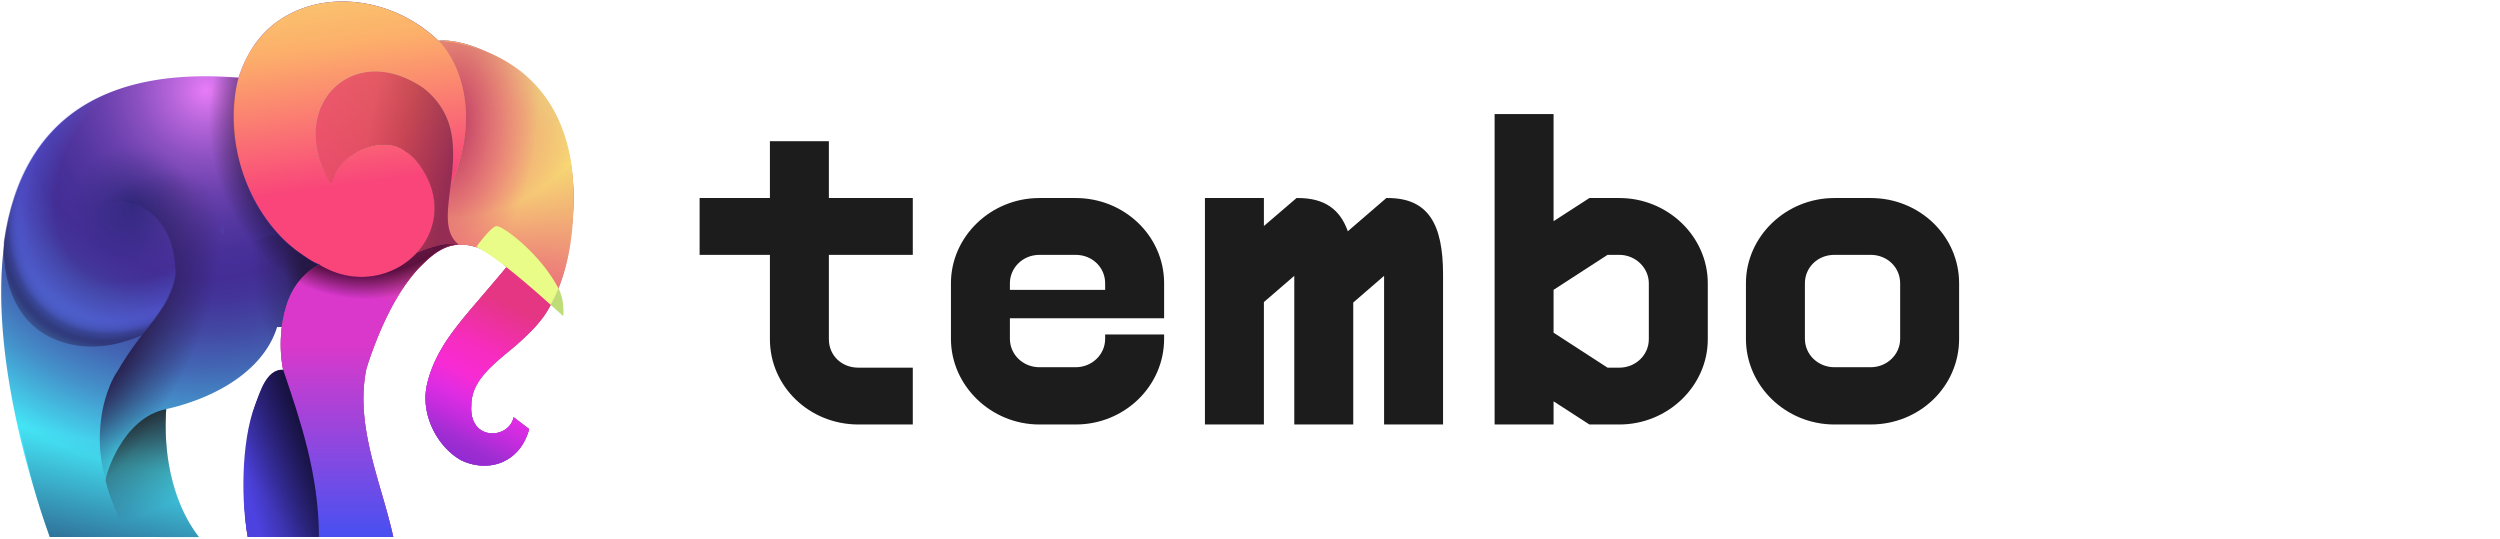 <svg xmlns="http://www.w3.org/2000/svg" width="1309" height="282" fill="none" viewBox="0 0 1309 282"><g clip-path="url(#clip0_384_15447)"><path fill="url(#paint0_radial_384_15447)" d="M300.319 102.792v.582c-.01 1.42-.03 2.83-.059 4.23-.187 5.778-.799 11.911-1.893 18.389-.68 5.847-1.784 11.694-3.431 17.354a83.016 83.016 0 0 1-3.914 10.737 68.973 68.973 0 0 1-2.721 5.483c-1.972 3.589-4.249 7-6.881 10.165-.138.158-.266.316-.404.464a55.767 55.767 0 0 1-5.245 5.462c-4.624 4.861-10.174 8.894-15.173 13.164l-.256.226c-4.821 4.092-9.09 8.431-11.485 13.884-.05.098-.099.207-.138.305-1.164 2.731-1.864 5.749-1.933 9.16-.01.109-.019.217-.019.326-.02.177-.03.355-.03.522-.01.257-.02.523-.02.779v.049c0 .277.01.543.02.809.01.385.039.769.079 1.134.029.286.059.552.108.828.257 1.667.759 3.284 1.558 4.703.128.237.276.474.424.701a9.84 9.84 0 0 0 1.755 2.041c.108.108.226.207.345.286a9.457 9.457 0 0 0 1.104.778c.118.079.237.148.365.217.108.069.217.129.325.178.316.158.631.306.966.424 1.144.473 2.347.7 3.569.739.483.02.966.02 1.449-.029.02.01.04.01.05 0 .295-.02.581-.059.877-.099.069-.01.128-.02.197-.029.04-.01.079-.01.118-.03.04 0 .079-.01.119-.03.01.01.019.01.019 0a9.945 9.945 0 0 0 .907-.207c.484-.138.967-.305 1.43-.493.246-.108.493-.217.739-.335.237-.118.474-.246.71-.384.119-.069.227-.138.345-.217.109-.059.227-.138.336-.217a8.925 8.925 0 0 0 1.222-.976c.177-.158.365-.336.532-.523.168-.168.326-.345.474-.532a9.507 9.507 0 0 0 2.08-4.329v-.01l8.113 6.182a18.11 18.11 0 0 1-.601 2.002l-.01.01c-1.104 3.086-3.184 6.882-4.663 8.519 0 0-.01 0-.01.01-2.78 3.047-5.678 5.255-8.636 6.705-6.704 2.889-14.65 2.455-21.719-.937-.01 0-.01-.01-.019-.01a35.328 35.328 0 0 1-1.558-.946c-.01-.01-.03-.01-.04-.03-7.246-4.683-13.072-12.739-15.616-21.732-.02-.049-.029-.108-.039-.167-1.43-5.088-1.804-10.521-.759-15.727l.029-.237c1.4-6.498 3.835-12.443 6.941-18.044.138-.246.286-.493.434-.739a86.13 86.13 0 0 1 3.046-4.99c0-.01.01-.019.01-.019 4.308-6.567 9.405-12.69 14.65-18.705.069-.069.128-.138.177-.207.385-.424.759-.858 1.134-1.292.069-.079.138-.167.207-.246 5.235-5.966 10.529-11.862 15.222-17.995h-.01v-.01l-.01-.01-.089-.089c-.029-.029-.069-.078-.118-.118-.089-.098-.217-.217-.365-.365l-.059-.059c-.01-.02-.029-.029-.049-.059-.237-.237-.473-.493-.71-.71 0-.01 0-.01-.01-.01-.355-.345-.739-.69-1.124-1.035a1.17 1.17 0 0 1-.197-.187 16.673 16.673 0 0 0-.917-.779 40.53 40.53 0 0 1-.246-.217c-.138-.109-.286-.237-.424-.345l-.03-.03c-.059-.049-.128-.099-.187-.148-.434-.345-.877-.68-1.321-1.015-.493-.365-.986-.72-1.499-1.056-.236-.157-.473-.315-.719-.463a19.523 19.523 0 0 0-1.381-.838c-.118-.079-.246-.148-.374-.217-.01 0-.01-.01-.02-.01a2.6 2.6 0 0 0-.227-.128c-.049-.03-.108-.049-.157-.079a1.783 1.783 0 0 0-.257-.148c-.088-.059-.187-.098-.276-.148-.118-.069-.246-.128-.364-.187a3.875 3.875 0 0 0-.405-.207 4.074 4.074 0 0 0-.512-.256 3.236 3.236 0 0 0-.336-.158h-.009a19.162 19.162 0 0 0-1.381-.612 18.901 18.901 0 0 0-1.409-.532 18.54 18.54 0 0 0-1.43-.473 26.878 26.878 0 0 0-1.449-.395c0-.019-.01-.019-.02 0-.227-.069-.463-.118-.71-.177-.217-.05-.433-.089-.66-.128a9.707 9.707 0 0 1-.552-.099c-.03 0-.059-.02-.089-.02l-.148-.029c-.493-.059-.976-.119-1.459-.168a9.676 9.676 0 0 0-.739-.059c-.247-.02-.493-.04-.73-.04-.246-.019-.493-.019-.739-.019-.06 0-.129 0-.198.01-.059-.01-.108 0-.167 0-.118 0-.247 0-.365.009l-.325.02h-.02c-.138 0-.276 0-.424.02h-.029c-.227.01-.464.039-.7.069-.02.01-.04.01-.05.01-.236.02-.473.049-.71.079l-.118.01-.118.019c-.04 0-.079.01-.118.02-.04 0-.069 0-.099.01-.059.01-.108.02-.168.029-.029 0-.059 0-.088.02-.01 0-.02.01-.04.01-.069.01-.128.02-.197.039-.02 0-.039.01-.059.01-.187.03-.385.069-.572.109-.217.039-.424.098-.641.158-.246.059-.493.108-.739.187-.118.039-.237.079-.365.118-.453.138-.907.296-1.351.473-.009 0-.019.01-.029.01l-.099.03a.382.382 0 0 0-.108.049h-.01c-.01 0-.02.01-.03.02-.029.01-.069.03-.098.039-.099.03-.197.069-.296.119-.02 0-.03.01-.039.01-.138.069-.276.138-.414.197-.01 0-.01.01-.02.01a19.66 19.66 0 0 0-1.134.552c-.266.138-.542.276-.808.434-.109.059-.207.118-.316.177-.335.197-.67.395-1.005.611-.336.208-.661.424-.996.661-.72.493-1.44 1.016-2.149 1.588-.424.335-.838.68-1.252 1.045-.355.296-.71.611-1.055.927-.483.443-.966.897-1.44 1.36l-.01.01c-.039.04-.078.069-.118.109v.009c-.039.03-.069.06-.108.099-.286.266-.582.542-.868.828-.138.128-.266.267-.404.405-.138.128-.266.266-.404.404l-.04.039a64.195 64.195 0 0 0-2.701 2.909 67.692 67.692 0 0 0-1.311 1.528c-.01.01-.02.03-.04.04-.404.503-.818 1.015-1.232 1.538-.414.532-.838 1.065-1.242 1.617a51.789 51.789 0 0 0-1.213 1.657c-.404.552-.798 1.124-1.193 1.695a122.554 122.554 0 0 0-2.385 3.659 79.087 79.087 0 0 0-.986 1.617c-.523.887-1.045 1.775-1.558 2.672-.503.897-1.006 1.804-1.489 2.721a154.19 154.19 0 0 0-1.291 2.475 115.457 115.457 0 0 0-1.627 3.293c-2.524 5.236-4.712 10.551-6.605 15.658-.079.207-.168.444-.257.661v.01c-.049.138-.108.276-.157.424a171.37 171.37 0 0 0-1.528 4.23c-.237.68-.464 1.351-.671 2.001-.089.276-.177.572-.266.848l-.059.197c-.02.07-.04.129-.059.198-.04.098-.069.187-.099.286-.01.049-.029.098-.039.148-.03.098-.059.187-.089.276-.099.295-.187.601-.286.897l-.03.089c-.078.276-.157.542-.236.808a71.356 71.356 0 0 0-1.114 7.681 83.483 83.483 0 0 0-.296 10.866 104.155 104.155 0 0 0 .187 3.52c.06.828.129 1.647.207 2.465 1.036 10.698 3.688 21.338 6.655 31.888.365 1.292.73 2.583 1.094 3.865.779 2.692 1.558 5.374 2.327 8.046.365 1.282.739 2.564 1.094 3.845a412.098 412.098 0 0 1 1.834 6.705 220.93 220.93 0 0 1 2.169 8.914h-76.168a88.626 88.626 0 0 1-.296-1.686c-.138-.858-.266-1.775-.395-2.741-.069-.572-.138-1.154-.207-1.765-.049-.414-.088-.838-.138-1.262a108.36 108.36 0 0 1-.355-4.053 167.47 167.47 0 0 1-.423-8.302 196.637 196.637 0 0 1-.03-9.979c.01-.739.03-1.489.059-2.238 0-.049 0-.089.01-.138.03-1.154.079-2.317.138-3.481.099-1.843.217-3.697.375-5.561.019-.305.039-.611.069-.927l.029-.266c0-.039.01-.079.01-.108l.059-.612v-.019c.059-.759.138-1.519.227-2.268.039-.404.079-.818.128-1.233.059-.522.118-1.035.187-1.548l.03-.197c.049-.434.108-.868.177-1.301l.237-1.726c.03-.187.059-.384.089-.582.02-.138.039-.276.069-.414.049-.394.118-.789.187-1.183s.128-.799.207-1.193c.059-.345.118-.69.187-1.035.079-.434.158-.878.247-1.312.187-.946.384-1.883.592-2.81a82.946 82.946 0 0 1 1.695-6.498 73.334 73.334 0 0 1 1.321-3.924c.227-.621.464-1.223.71-1.824.128-.326.266-.641.394-.957.385-.877.779-1.735 1.184-2.573.009 0 .019-.02.019-.04.178-.355.355-.719.533-1.055.995-1.893 2.1-3.618 3.322-5.156.059-.079.118-.158.177-.227v-.01c.178-.227.355-.454.553-.671.029-.039.069-.078.088-.108.227-.256.444-.513.671-.749.256-.286.522-.553.788-.819.178-.177.355-.355.543-.522a20.928 20.928 0 0 1 1.685-1.43c.099-.069.207-.148.316-.217a3.76 3.76 0 0 1 .315-.227c.02-.01.03-.02.04-.029.039-.01.089-.03.128-.04h.01c.02-.01.059-.02.079-.039.098-.03.197-.059.305-.089.099-.02.197-.02.316-.02.463-.029 1.134-.049 1.676.01h.01c.039 0 .069.01.098.01.04 0 .069 0 .099.01v.01h.039a115.13 115.13 0 0 1-.591-3.402 4.328 4.328 0 0 1-.05-.355c-.009-.049-.019-.099-.019-.148a3.648 3.648 0 0 1-.05-.325 30.264 30.264 0 0 1-.128-1.006c-.01-.01-.01-.03-.01-.049 0-.03-.009-.05-.009-.079a73.043 73.043 0 0 1-.06-16.102c.03-.335.069-.67.119-.996 0-.01 0-.029.01-.039.009-.109.039-.207.059-.316h-.04l-2.474.03v.01c-.03.108-.059.187-.089.286a44.67 44.67 0 0 1-3.618 8.302c-.02.03-.04.059-.059.099-3.066 5.442-7.207 10.215-12.028 14.376-.03.029-.049.049-.079.069-2.997 2.583-6.27 4.91-9.701 7.03-10.154 6.222-21.797 10.412-32.474 12.779-.365 5.916-.385 11.891.039 17.827 1.232 18.576 7.197 36.443 17.095 49.172l-78.11-.039C14.544 248.85-5.36 181.801 2.36 126.584c2.267-16.219 6.91-31.404 14.856-44.41 12.412-20.321 32.889-35.28 64.9-40.357 12.442-1.972 26.619-2.455 42.748-1.173a77.894 77.894 0 0 1 2.129-5.66c.148-.345.286-.69.434-1.026a64.54 64.54 0 0 1 3.066-6.133c.236-.414.473-.818.72-1.212 3.578-5.966 8.084-11.024 13.782-15.195.325-.237.641-.463.966-.67a57.177 57.177 0 0 1 1.903-1.253 48.78 48.78 0 0 1 1.814-1.084c.572-.326 1.143-.651 1.725-.947a50.766 50.766 0 0 1 1.637-.828 62.568 62.568 0 0 1 3.115-1.4h.01a47.62 47.62 0 0 1 2.78-1.065 55.66 55.66 0 0 1 2.475-.809 66.038 66.038 0 0 1 1.863-.532 58.823 58.823 0 0 1 5.679-1.223c.433-.079.867-.148 1.311-.197a74.31 74.31 0 0 1 2.533-.316 64.002 64.002 0 0 1 10.382-.207c1.912.109 3.825.296 5.728.572 1.192.168 2.385.365 3.568.602.483.089.967.187 1.44.296.7.147 1.4.315 2.1.483.779.197 1.567.404 2.346.62.838.228 1.666.484 2.494.75.819.266 1.627.552 2.445.838h.01a71.26 71.26 0 0 1 5.56 2.268c.296.128.582.257.868.404.641.296 1.282.602 1.913.927.394.198.788.395 1.173.602.769.404 1.528.828 2.277 1.262a63.952 63.952 0 0 1 3.342 2.031 73.05 73.05 0 0 1 3.559 2.445 63.625 63.625 0 0 1 2.445 1.864c.414.316.828.66 1.233 1.006h.019c.897.759 1.765 1.518 2.613 2.317.424.394.848.799 1.272 1.193 5.116-.71 14.275.828 24.351 5.423 20.861 9.515 45.616 32.114 46.355 74.957.01.345.02.7.02 1.045Z"/><path fill="url(#paint1_linear_384_15447)" d="M300.319 102.792v.582c-.01 1.42-.03 2.83-.059 4.23-.187 5.778-.799 11.911-1.893 18.389-.68 5.847-1.784 11.694-3.431 17.354a83.016 83.016 0 0 1-3.914 10.737 68.973 68.973 0 0 1-2.721 5.483c-1.972 3.589-4.249 7-6.881 10.165-.138.158-.266.316-.404.464a55.767 55.767 0 0 1-5.245 5.462c-4.624 4.861-10.174 8.894-15.173 13.164l-.256.226c-4.821 4.092-9.09 8.431-11.485 13.884-.05.098-.099.207-.139.305-1.163 2.731-1.863 5.749-1.932 9.16-.01.109-.02.217-.02.326a4.95 4.95 0 0 0-.029.522c-.01.257-.02.523-.02.779v.05c0 .276.01.542.02.808.01.385.039.769.079 1.134.029.286.059.552.108.828.257 1.667.759 3.284 1.558 4.703.128.237.276.474.424.701a9.84 9.84 0 0 0 1.755 2.041c.108.108.226.207.345.286a9.83 9.83 0 0 0 1.104.779c.118.078.236.147.365.216.108.069.217.129.325.178.315.158.631.306.966.424 1.144.473 2.347.7 3.569.739.483.02.966.02 1.449-.029.02.01.04.01.05 0 .295-.02.581-.059.877-.099.069-.01.128-.02.197-.029.04-.01.079-.01.118-.03.04 0 .079-.01.119-.03.01.01.019.01.019 0a9.945 9.945 0 0 0 .907-.207c.484-.138.967-.305 1.43-.493.246-.108.493-.217.739-.335.237-.118.474-.246.71-.384.119-.069.227-.138.345-.217.109-.059.227-.138.335-.217a8.933 8.933 0 0 0 1.223-.976c.177-.158.365-.336.532-.523a5.97 5.97 0 0 0 .473-.532 9.494 9.494 0 0 0 2.081-4.329v-.01l8.113 6.182a18.11 18.11 0 0 1-.601 2.002l-.01.01c-1.104 3.086-3.184 6.882-4.663 8.519 0 0-.01 0-.01.01-2.78 3.047-5.678 5.255-8.636 6.705-6.704 2.889-14.65 2.455-21.719-.937-.01 0-.01-.01-.02-.01a35.89 35.89 0 0 1-1.557-.946c-.01-.01-.03-.01-.04-.03-7.246-4.683-13.072-12.739-15.616-21.732-.02-.049-.029-.108-.039-.167-1.43-5.088-1.804-10.521-.759-15.727l.029-.237c1.4-6.498 3.835-12.443 6.941-18.044.138-.246.286-.493.433-.739a86.705 86.705 0 0 1 3.047-4.99c0-.01.01-.019.01-.019 4.308-6.567 9.405-12.69 14.65-18.705.069-.069.128-.138.177-.207.385-.424.759-.858 1.134-1.292.069-.079.138-.167.207-.246 5.235-5.966 10.529-11.862 15.222-17.995h-.01v-.01l-.01-.01-.089-.088c-.029-.03-.069-.079-.118-.119-.089-.098-.217-.217-.365-.365l-.059-.059c-.01-.02-.029-.029-.049-.059-.237-.237-.473-.493-.71-.71 0-.01 0-.01-.01-.01-.355-.345-.739-.69-1.124-1.035a1.17 1.17 0 0 1-.197-.187 16.673 16.673 0 0 0-.917-.779 40.53 40.53 0 0 1-.246-.217c-.138-.109-.286-.237-.424-.345l-.03-.03c-.059-.049-.128-.099-.187-.148-.434-.345-.877-.68-1.321-1.015-.493-.365-.986-.72-1.499-1.056-.236-.157-.473-.315-.719-.463a19.523 19.523 0 0 0-1.381-.838c-.118-.079-.246-.148-.374-.217-.01 0-.01-.01-.02-.01a2.6 2.6 0 0 0-.227-.128c-.049-.03-.108-.049-.157-.079a1.783 1.783 0 0 0-.257-.148c-.088-.059-.187-.098-.276-.148a2.5 2.5 0 0 0-.364-.187 3.976 3.976 0 0 0-.405-.207 4.074 4.074 0 0 0-.512-.256 3.236 3.236 0 0 0-.336-.158h-.009a19.162 19.162 0 0 0-1.381-.612 18.901 18.901 0 0 0-1.409-.532 18.54 18.54 0 0 0-1.43-.473 26.878 26.878 0 0 0-1.449-.395c0-.019-.01-.019-.02 0-.227-.069-.463-.118-.71-.177a13.068 13.068 0 0 0-.66-.128 9.707 9.707 0 0 1-.552-.099c-.03 0-.06-.02-.089-.02l-.148-.029c-.493-.059-.976-.119-1.459-.168a9.717 9.717 0 0 0-.739-.059c-.129-.01-.247-.01-.365-.02-.434-.01-.868-.029-1.302-.029-.059-.01-.108 0-.167 0-.118 0-.247 0-.365.01l-.325.019h-.02c-.138 0-.276 0-.424.02h-.03c-.226.01-.463.039-.699.069-.02.01-.04.01-.05.01-.236.02-.473.039-.7.069l-.01.01-.118.01-.118.019c-.04 0-.079.01-.119.02-.039 0-.069 0-.098.01-.059.01-.109.02-.168.029-.029 0-.059 0-.088.02-.01 0-.02.01-.04.01-.069.01-.128.02-.197.039-.02 0-.039.01-.059.01-.188.03-.385.069-.572.109-.217.039-.424.098-.641.158-.246.059-.493.108-.739.187v.01a4.894 4.894 0 0 0-.365.108c-.454.138-.907.296-1.351.474-.01 0-.019.009-.029.009l-.099.03a.382.382 0 0 0-.108.049h-.01c-.01 0-.02.01-.03.02-.029.01-.069.03-.098.039-.099.03-.197.069-.296.119-.02 0-.03.01-.039.01-.138.069-.276.138-.415.197-.009 0-.009.01-.019.01a19.66 19.66 0 0 0-1.134.552c-.266.138-.542.276-.808.434-.109.059-.207.118-.316.177-.335.197-.67.395-1.005.611-.336.208-.661.424-.996.661-.72.493-1.44 1.016-2.149 1.588-.424.335-.838.68-1.252 1.045-.355.296-.71.611-1.055.927-.483.443-.966.897-1.44 1.36l-.01.01c-.039.04-.078.069-.118.109v.01a33.146 33.146 0 0 0-.976.926c-.138.129-.266.267-.404.405-.138.128-.266.266-.404.404l-.04.039a64.195 64.195 0 0 0-2.701 2.909 67.692 67.692 0 0 0-1.311 1.528c-.01.01-.02.03-.04.04-.404.503-.818 1.015-1.232 1.538-.414.532-.838 1.065-1.242 1.617a51.789 51.789 0 0 0-1.213 1.657c-.404.552-.798 1.124-1.193 1.696a123.21 123.21 0 0 0-2.386 3.658c-.335.532-.66 1.074-.985 1.617-.523.887-1.045 1.775-1.558 2.672-.503.897-1.006 1.804-1.489 2.721a154.19 154.19 0 0 0-1.291 2.475 115.457 115.457 0 0 0-1.627 3.293c-2.524 5.236-4.712 10.551-6.605 15.658-.079.207-.168.444-.257.661v.01c-.049.138-.108.276-.157.424a171.37 171.37 0 0 0-1.528 4.23l-.671 2.001c-.089.276-.177.572-.266.848l-.059.198c-.02.069-.04.128-.059.197-.04.098-.069.187-.099.286-.01.049-.029.098-.039.148-.03.098-.06.187-.089.276-.187.621-.365 1.222-.532 1.794a71.192 71.192 0 0 0-1.134 7.681 83.483 83.483 0 0 0-.296 10.866c.02.592.049 1.174.079 1.765.029.582.069 1.173.108 1.755.059.828.129 1.647.207 2.465 1.036 10.698 3.688 21.338 6.655 31.888.365 1.292.73 2.583 1.094 3.865.779 2.692 1.558 5.374 2.327 8.046.365 1.282.739 2.564 1.094 3.845a412.098 412.098 0 0 1 1.834 6.705 220.93 220.93 0 0 1 2.169 8.914h-76.168a88.626 88.626 0 0 1-.296-1.686c-.138-.858-.266-1.775-.395-2.741-.069-.572-.138-1.154-.207-1.765-.049-.414-.088-.838-.138-1.262l-.148-1.637c-.049-.552-.108-1.124-.147-1.706-.03-.394-.06-.789-.089-1.203-.01-.158-.03-.325-.03-.493a174.97 174.97 0 0 1-.364-7.316 196.637 196.637 0 0 1-.03-9.979c.01-.739.03-1.488.059-2.238 0-.049 0-.089.01-.138.03-1.153.079-2.317.138-3.48.099-1.844.217-3.698.375-5.562.019-.305.039-.611.069-.926l.029-.267c0-.039.01-.079.01-.108v-.089c0-.029.01-.059.01-.089.01-.138.029-.295.049-.434v-.019c.059-.759.138-1.519.227-2.268.039-.404.079-.818.128-1.233.059-.522.118-1.035.187-1.548l.03-.197a29 29 0 0 1 .177-1.301c.05-.434.109-.858.168-1.282.02-.148.039-.296.069-.444v-.039l.059-.395.03-.148c.02-.138.039-.276.069-.414.049-.394.118-.789.187-1.183s.128-.799.207-1.193c0-.03 0-.059.01-.089.049-.315.108-.631.177-.946.079-.434.158-.878.247-1.312.187-.946.384-1.883.591-2.81a83.39 83.39 0 0 1 1.696-6.498 73.334 73.334 0 0 1 1.321-3.924c.227-.621.464-1.223.71-1.824.128-.326.266-.641.394-.957.385-.877.779-1.735 1.183-2.573.01 0 .02-.02.02-.04.187-.355.375-.719.562-1.055a35.7 35.7 0 0 1 1.38-2.396c.168-.276.345-.552.523-.818.177-.276.365-.552.562-.818.059-.099.128-.188.207-.286.167-.237.345-.483.532-.71.02-.04.05-.089.089-.128.059-.079.118-.158.177-.227v-.01c.168-.207.326-.404.493-.592.02-.029.04-.049.059-.079.03-.039.07-.078.089-.108.227-.256.444-.513.671-.749.256-.286.522-.553.788-.819.178-.177.355-.355.543-.522a20.928 20.928 0 0 1 1.685-1.43c.099-.069.207-.148.316-.217.098-.079.207-.158.315-.227.02-.01.03-.02.04-.029.039-.01.088-.03.128-.04h.01c.02-.01.059-.02.079-.039.098-.03.197-.059.305-.089a3.97 3.97 0 0 1 2.199.01c.01 0 .029.01.039.01a73.494 73.494 0 0 1-.305-1.578c-.089-.542-.188-1.094-.267-1.656-.009-.06-.019-.109-.019-.168a4.328 4.328 0 0 1-.05-.355c-.009-.049-.019-.099-.019-.148a3.648 3.648 0 0 1-.05-.325 30.264 30.264 0 0 1-.128-1.006c-.01-.01-.01-.03-.01-.049 0-.03-.01-.05-.01-.079a73.14 73.14 0 0 1-.059-16.102c.03-.335.069-.67.119-.996 0-.128.019-.217.039-.345v-.01c.079-.67.178-1.341.286-2.011.069-.473.148-.957.246-1.43 0-.029.01-.059.01-.079.069-.355.138-.7.207-1.045v-.02c.217-1.134.474-2.248.759-3.362.129-.503.267-1.006.415-1.499a41.55 41.55 0 0 1 .936-2.958 56.57 56.57 0 0 1 1.114-2.879c.197-.463.404-.917.621-1.38.404-.858.828-1.696 1.272-2.515v-.019a36.07 36.07 0 0 1 2.208-3.54 33.359 33.359 0 0 1 3.53-4.191 26.576 26.576 0 0 1 3.086-2.662c.374-.266.749-.532 1.133-.789.385-.246.769-.493 1.164-.72.394-.236.808-.463 1.212-.68a49.06 49.06 0 0 1 1.262-.611.944.944 0 0 1 .276-.148h.01c.138-.059.266-.118.404-.178a15.909 15.909 0 0 1-2.691-.986c-1.154-.532-2.268-1.193-3.372-1.912-.069-.04-.138-.089-.207-.129-1.893-1.232-3.707-2.613-5.511-3.786v-.01c-13.211-9.742-23.414-24.985-29.004-41.797-.03-.079-.049-.168-.079-.247-4.732-14.287-6.112-29.688-3.165-43.71a64.64 64.64 0 0 1 3.303-10.944c.148-.345.286-.69.434-1.026a57.282 57.282 0 0 1 3.066-6.133c.236-.414.473-.818.719-1.212a54.309 54.309 0 0 1 13.783-15.195c.325-.237.641-.463.966-.67a57.177 57.177 0 0 1 1.903-1.253 48.78 48.78 0 0 1 1.814-1.084c.572-.326 1.143-.651 1.725-.947a50.766 50.766 0 0 1 1.637-.828 54.662 54.662 0 0 1 3.115-1.4h.01c.917-.385 1.843-.74 2.78-1.065a55.238 55.238 0 0 1 2.475-.809 66.038 66.038 0 0 1 1.863-.532 59.26 59.26 0 0 1 5.678-1.223c.434-.079.868-.148 1.312-.197a74.31 74.31 0 0 1 2.533-.316 64.002 64.002 0 0 1 10.382-.207c1.912.109 3.825.296 5.727.572a62.64 62.64 0 0 1 3.569.602c.483.089.967.187 1.44.296.7.147 1.4.315 2.1.483.778.197 1.567.404 2.346.62.838.228 1.666.484 2.494.75.819.266 1.637.543 2.445.838h.01c1.883.68 3.737 1.43 5.56 2.268.296.128.582.257.868.404.641.296 1.282.602 1.913.927.394.198.788.395 1.173.602.769.404 1.528.828 2.277 1.262a63.952 63.952 0 0 1 3.342 2.031 73.05 73.05 0 0 1 3.559 2.445 63.625 63.625 0 0 1 2.445 1.864c.414.316.828.66 1.233 1.006h.019c.897.759 1.765 1.518 2.613 2.317.424.394.848.799 1.272 1.193 5.116-.71 14.275.828 24.351 5.423 20.861 9.515 45.616 32.114 46.355 74.957.01.345.02.7.02 1.045Z"/><path fill="url(#paint2_linear_384_15447)" d="M300.319 102.792v.582c-.01 1.42-.029 2.83-.059 4.23-.286 12.305-1.607 24.285-5.166 35.861-.138.454-.286.897-.424 1.351a93.477 93.477 0 0 1-3.579 9.328c-.019-.02-.049-.04-.069-.06-8.241-6.547-15.764-15.687-27.21-15.638h-.029c-.355-.335-.72-.69-1.095-1.035a1.17 1.17 0 0 1-.197-.187 16.308 16.308 0 0 0-.917-.779l-.246-.217c-.138-.109-.286-.237-.424-.345l-.029-.03c-.06-.049-.129-.099-.188-.148-.434-.345-.867-.69-1.321-1.015-.493-.365-.986-.72-1.498-1.056-.237-.157-.474-.315-.72-.463a19.732 19.732 0 0 0-1.38-.838 2.872 2.872 0 0 0-.375-.217c-.01 0-.01-.01-.02-.01a2.74 2.74 0 0 0-.226-.128 4.14 4.14 0 0 0-.415-.227c-.088-.059-.187-.098-.276-.148a2.5 2.5 0 0 0-.364-.187 3.875 3.875 0 0 0-.405-.207 4.074 4.074 0 0 0-.512-.256 3.319 3.319 0 0 0-.335-.158h-.01a19.337 19.337 0 0 0-1.38-.612 19.093 19.093 0 0 0-1.41-.532 18.4 18.4 0 0 0-1.43-.473 26.878 26.878 0 0 0-1.449-.395c0-.019-.01-.019-.02 0-.226-.069-.463-.118-.71-.177-.216-.05-.433-.089-.66-.128-.187-.03-.375-.06-.552-.099-.03 0-.059-.02-.089-.02l-.148-.029c-.493-.059-.976-.119-1.459-.168a9.676 9.676 0 0 0-.739-.059 9.167 9.167 0 0 0-.73-.039c-.246-.02-.493-.02-.739-.02-.059 0-.128 0-.197.01-.06-.01-.109 0-.168 0-.118 0-.246 0-.365.01l-.325.019h-.02c-.138 0-.276 0-.424.02h-.029c-.227.01-.464.039-.7.069-.02.01-.04.01-.05.01-.236.02-.473.039-.7.069-.039.01-.088.01-.128.02l-.118.019a.486.486 0 0 0-.118.02c-.099.02-.207.03-.306.059h-.049c-.01 0-.02.01-.04.01-.069.01-.128.02-.197.039-.02 0-.039.01-.059.01-.187.03-.384.069-.572.109-.217.039-.424.098-.641.158-.246.059-.493.108-.739.187-.118.039-.237.079-.365.118-.453.138-.907.296-1.35.473-.01 0-.02.01-.03.01l-.099.03a.395.395 0 0 0-.108.049v.01c-.01 0-.03.01-.039.01-.03.01-.07.03-.099.039-.02.01-.049.02-.069.04-.079.02-.158.049-.227.079-.02 0-.029.01-.039.01a2.59 2.59 0 0 0-.414.197c-.01 0-.01.01-.02.01a19.66 19.66 0 0 0-1.134.552 31.83 31.83 0 0 0-.808.434c-.109.059-.207.118-.316.177a37.369 37.369 0 0 1-.315-2.702c-.74-9.436 2.208-21.416 5.856-30.674.03-.08.059-.148.089-.227a1.23 1.23 0 0 1 .088-.217c.06-.168.129-.325.188-.483l.01-.01c.009-.03.019-.05.029-.079v-.02c.02-.069.049-.108.079-.177h.01c.029-.07.059-.138.089-.207 16.799-39.766 1.735-66.783-6.783-74.957 0 0 11.012.207 24.351 5.423a76.209 76.209 0 0 1 11.958 5.906c.592.355 1.183.73 1.765 1.114a65.037 65.037 0 0 1 3.48 2.426c.513.365 1.016.76 1.528 1.154a66.101 66.101 0 0 1 5.728 5.058c.316.306.621.611.927.927a66.133 66.133 0 0 1 6.97 8.49c.276.394.542.788.809 1.192.276.424.561.848.838 1.292.463.74.926 1.509 1.37 2.288.059.088.108.177.158.266a81.12 81.12 0 0 1 1.4 2.583c.009.03.029.06.049.089.424.818.838 1.656 1.232 2.514a73.78 73.78 0 0 1 2.554 6.192 78.6 78.6 0 0 1 2.08 6.557 94.715 94.715 0 0 1 2.277 10.935c.099.641.187 1.302.276 1.953.158 1.242.306 2.504.424 3.796.069.76.138 1.538.197 2.317.05.7.099 1.4.138 2.11.04.68.079 1.36.099 2.05.039.76.059 1.53.079 2.308.019.819.039 1.647.039 2.485Z"/><path fill="url(#paint3_radial_384_15447)" d="M300.319 102.792v.582c-.01 1.42-.029 2.83-.059 4.23-.286 12.305-1.607 24.285-5.166 35.861-.138.454-.286.897-.424 1.351a93.477 93.477 0 0 1-3.579 9.328c-.019-.02-.049-.04-.069-.06-8.241-6.547-15.764-15.687-27.21-15.638h-.029c-.355-.335-.72-.69-1.095-1.035a1.17 1.17 0 0 1-.197-.187 16.308 16.308 0 0 0-.917-.779l-.246-.217c-.138-.109-.286-.237-.424-.345l-.029-.03c-.06-.049-.129-.099-.188-.148-.434-.345-.867-.69-1.321-1.015-.493-.365-.986-.72-1.498-1.056-.237-.157-.474-.315-.72-.463a19.732 19.732 0 0 0-1.38-.838 2.872 2.872 0 0 0-.375-.217c-.01 0-.01-.01-.02-.01a2.74 2.74 0 0 0-.226-.128 4.14 4.14 0 0 0-.415-.227c-.088-.059-.187-.098-.276-.148a2.5 2.5 0 0 0-.364-.187 3.875 3.875 0 0 0-.405-.207 4.074 4.074 0 0 0-.512-.256 3.319 3.319 0 0 0-.335-.158h-.01a19.337 19.337 0 0 0-1.38-.612 19.093 19.093 0 0 0-1.41-.532 18.4 18.4 0 0 0-1.43-.473 26.878 26.878 0 0 0-1.449-.395c0-.019-.01-.019-.02 0-.226-.069-.463-.118-.71-.177-.216-.05-.433-.089-.66-.128-.187-.03-.375-.06-.552-.099-.03 0-.059-.02-.089-.02l-.148-.029c-.493-.059-.976-.119-1.459-.168a9.676 9.676 0 0 0-.739-.059 9.167 9.167 0 0 0-.73-.039c-.246-.02-.493-.02-.739-.02-.059 0-.128 0-.197.01-.06-.01-.109 0-.168 0-.118 0-.246 0-.365.01l-.325.019h-.02c-.138 0-.276 0-.424.02h-.029c-.227.01-.464.039-.7.069-.02.01-.04.01-.05.01-.236.02-.473.039-.7.069-.039.01-.088.01-.128.02l-.118.019a.486.486 0 0 0-.118.02c-.099.02-.207.03-.306.059h-.049c-.01 0-.02.01-.04.01-.069.01-.128.02-.197.039-.02 0-.039.01-.059.01-.187.03-.384.069-.572.109-.217.039-.424.098-.641.158-.246.059-.493.108-.739.187-.118.039-.237.079-.365.118-.453.138-.907.296-1.35.473-.01 0-.02.01-.03.01l-.099.03a.395.395 0 0 0-.108.049v.01c-.01 0-.03.01-.039.01-.03.01-.07.03-.099.039-.02.01-.049.02-.069.04-.079.02-.158.049-.227.079-.02 0-.029.01-.039.01a2.59 2.59 0 0 0-.414.197c-.01 0-.01.01-.02.01a19.66 19.66 0 0 0-1.134.552 31.83 31.83 0 0 0-.808.434c-.109.059-.207.118-.316.177a37.369 37.369 0 0 1-.315-2.702c-.74-9.436 2.208-21.416 5.856-30.674.03-.08.059-.148.089-.227a1.23 1.23 0 0 1 .088-.217c.06-.168.129-.325.188-.483l.01-.01c.009-.03.019-.05.029-.079v-.02c.02-.069.049-.108.079-.177h.01c.029-.07.059-.138.089-.207 16.799-39.766 1.735-66.783-6.783-74.957 0 0 11.012.207 24.351 5.423a76.209 76.209 0 0 1 11.958 5.906c.592.355 1.183.73 1.765 1.114a65.037 65.037 0 0 1 3.48 2.426c.513.365 1.016.76 1.528 1.154a66.101 66.101 0 0 1 5.728 5.058c.316.306.621.611.927.927a66.133 66.133 0 0 1 6.97 8.49c.276.394.542.788.809 1.192.276.424.561.848.838 1.292.463.74.926 1.509 1.37 2.288.059.088.108.177.158.266a81.12 81.12 0 0 1 1.4 2.583c.009.03.029.06.049.089.424.818.838 1.656 1.232 2.514a73.78 73.78 0 0 1 2.554 6.192 78.6 78.6 0 0 1 2.08 6.557 94.715 94.715 0 0 1 2.277 10.935c.099.641.187 1.302.276 1.953.158 1.242.306 2.504.424 3.796.069.76.138 1.538.197 2.317.05.7.099 1.4.138 2.11.04.68.079 1.36.099 2.05.039.76.059 1.53.079 2.308.019.819.039 1.647.039 2.485Z"/><path fill="url(#paint4_radial_384_15447)" d="M294.936 143.347c.05.039.109.079.158.118-.138.454-.286.897-.424 1.351a119.236 119.236 0 0 1-1.4 4.013 93.477 93.477 0 0 1-2.179 5.315c-.019-.02-.049-.04-.069-.06-8.241-6.547-15.764-15.687-27.21-15.638h-.029c-.355-.335-.72-.69-1.095-1.035a1.17 1.17 0 0 1-.197-.187 16.308 16.308 0 0 0-.917-.779l-.246-.217c-.138-.109-.286-.237-.424-.345l-.029-.03c-.06-.049-.129-.099-.188-.148-.434-.345-.867-.69-1.321-1.015-.493-.365-.986-.72-1.498-1.056-.237-.157-.474-.315-.72-.463a19.732 19.732 0 0 0-1.38-.838 2.872 2.872 0 0 0-.375-.217c-.01 0-.01-.01-.02-.01a2.74 2.74 0 0 0-.226-.128 4.24 4.24 0 0 0-.414-.227c-.089-.059-.188-.098-.277-.148a2.5 2.5 0 0 0-.364-.187 3.778 3.778 0 0 0-.405-.207 4.074 4.074 0 0 0-.512-.256 3.319 3.319 0 0 0-.335-.158h-.01a19.337 19.337 0 0 0-1.38-.612 19.093 19.093 0 0 0-1.41-.532 18.4 18.4 0 0 0-1.43-.473 26.878 26.878 0 0 0-1.449-.395c0-.019-.01-.019-.02 0-.226-.069-.463-.118-.71-.177-.216-.05-.433-.089-.66-.128-.187-.03-.375-.06-.552-.099-.03 0-.059-.02-.089-.02l-.148-.029c-.493-.059-.976-.119-1.459-.168a9.676 9.676 0 0 0-.739-.059 9.167 9.167 0 0 0-.73-.039c-.246-.02-.493-.02-.739-.02-.059 0-.128 0-.197.01-.06-.01-.109 0-.168 0-.118 0-.246 0-.365.01l-.325.019h-.02c-.138 0-.276 0-.424.02h-.029c-.227.01-.464.039-.7.069-.02.01-.04.01-.05.01-.236.02-.473.039-.7.069-.039.01-.088.01-.128.02l-.118.019a.486.486 0 0 0-.118.02c-.099.02-.207.03-.306.059h-.049c-.01 0-.02.01-.04.01-.069.01-.128.02-.197.039-.02 0-.039.01-.059.01-.187.03-.384.069-.572.109-.217.039-.424.098-.641.158-.246.059-.493.108-.739.187-.118.039-.237.079-.365.118-.453.138-.907.296-1.35.473-.01 0-.02.01-.03.01l-.099.03a.395.395 0 0 0-.108.049v.01c-.01 0-.03.01-.039.01-.03.01-.07.03-.099.039-.02.01-.049.02-.069.04-.079.02-.158.049-.227.079-.02 0-.029.01-.039.01a2.59 2.59 0 0 0-.414.197c-.01 0-.01.01-.02.01a19.66 19.66 0 0 0-1.134.552 31.83 31.83 0 0 0-.808.434c-.109.059-.207.118-.316.177a37.369 37.369 0 0 1-.315-2.702c-.74-9.436 2.208-21.416 5.856-30.674.03-.08.059-.148.089-.227a1.23 1.23 0 0 1 .088-.217c.06-.168.129-.325.188-.483l.01-.01c.009-.03.019-.05.029-.079v-.02c.02-.069.049-.108.079-.177h.01c.029-.07.059-.138.089-.207 16.799-39.766 1.735-66.783-6.783-74.957 0 0 11.012.207 24.351 5.423a76.209 76.209 0 0 1 11.958 5.906c.592.355 1.183.73 1.765 1.114a65.037 65.037 0 0 1 3.48 2.426c.513.365 1.016.76 1.528 1.154a66.101 66.101 0 0 1 5.728 5.058c.316.306.621.611.927.927a66.133 66.133 0 0 1 6.97 8.49c.276.394.542.788.809 1.192.276.424.561.848.838 1.292.463.74.926 1.509 1.37 2.288.059.088.108.177.158.266a81.12 81.12 0 0 1 1.4 2.583c.009.03.029.06.049.089.414.818.828 1.656 1.232 2.514a73.78 73.78 0 0 1 2.554 6.192 78.6 78.6 0 0 1 2.08 6.557 94.715 94.715 0 0 1 2.277 10.935c.099.641.187 1.302.276 1.953.158 1.242.306 2.504.424 3.796.069.76.138 1.538.197 2.317.05.7.099 1.4.138 2.11.04.68.079 1.36.099 2.05a90.385 90.385 0 0 1 .099 3.748c.009.266.009.532.009.798-8.123 4.092-15.379 9.358-19.993 17.266-4.9 8.805 6.733 17.62 14.62 23.536Z"/><path fill="url(#paint5_linear_384_15447)" d="M288.331 159.596c-1.775 3.658-4.17 7.001-6.911 10.136-.138.158-.266.316-.404.464-6.103 6.843-13.842 12.69-20.418 18.626l-.256.226c-4.88 4.428-9.1 8.904-11.485 13.883-.05.099-.099.208-.138.306-1.331 2.86-2.051 5.896-1.943 9.17-.009.109-.009.207-.009.316-.02.177-.03.355-.03.522-.01.257-.02.523-.02.779v.049c0 .277.01.543.02.809.01.385.039.769.079 1.134.029.286.059.552.108.828.257 1.824.799 3.392 1.558 4.703.128.247.276.474.424.701a9.84 9.84 0 0 0 1.755 2.041c.118.098.227.197.345.286.148.118.286.226.434.335.217.157.443.305.67.443.118.079.237.148.365.217.414.227.848.424 1.291.602 1.144.444 2.347.68 3.569.739.483.02.966.02 1.449-.029.02.01.04.01.05 0 .295-.02.581-.059.877-.099.108-.02.217-.039.316-.059.039 0 .078-.01.118-.03.01.01.02.01.02 0 .266-.049.532-.108.788-.177l.119-.03c.492-.128.966-.295 1.429-.493.247-.098.493-.207.739-.335.237-.118.474-.237.71-.384.119-.06.227-.129.345-.217.109-.06.227-.138.336-.217a8.925 8.925 0 0 0 1.222-.976c.178-.158.365-.336.532-.523.168-.168.326-.345.474-.532a10.154 10.154 0 0 0 2.07-4.349l.01.01 8.114 6.182a34.23 34.23 0 0 1-.572 1.923.667.667 0 0 1-.03.079l-.01.01c-2.563 7.73-7.473 12.739-13.309 15.234-6.704 2.889-14.65 2.455-21.719-.937-.01 0-.01-.01-.019-.01a35.922 35.922 0 0 1-1.558-.946c-.01-.01-.03-.01-.04-.03-7.246-4.684-13.072-12.739-15.616-21.732-.019-.049-.029-.108-.039-.167-1.43-5.088-1.804-10.521-.759-15.727l.029-.237c1.4-6.498 3.835-12.443 6.941-18.044.138-.246.286-.493.434-.739a86.13 86.13 0 0 1 3.046-4.99c0-.01.01-.019.01-.019 3.973-5.719 8.922-11.852 14.65-18.705.069-.069.128-.138.177-.207 4.959-5.916 10.51-12.365 16.553-19.533v-.01l-.01-.01-.207-.207c-.089-.098-.217-.217-.365-.365l-.059-.059c-.01-.02-.029-.029-.049-.059-.207-.187-.463-.434-.759-.71h.049c.178.01.375.03.552.039 11.279 8.746 23.247 20.401 23.927 21.072l.03.029Z"/><path fill="url(#paint6_linear_384_15447)" d="M288.331 159.596c-1.775 3.658-4.17 7.001-6.911 10.136-.138.158-.266.316-.404.464-6.103 6.843-13.842 12.69-20.418 18.626l-.256.226c-4.88 4.428-9.1 8.904-11.485 13.883-.05.099-.099.208-.138.306-1.331 2.86-2.051 5.896-1.943 9.17-.009.109-.009.207-.009.316-.02.177-.03.355-.03.522-.01.257-.02.523-.02.779v.049c0 .277.01.543.02.809.01.385.039.769.079 1.134.029.286.059.552.108.828.257 1.824.799 3.392 1.558 4.703.128.247.276.474.424.701a9.84 9.84 0 0 0 1.755 2.041c.118.098.227.197.345.286.148.118.286.226.434.335.217.157.443.305.67.443.118.079.237.148.365.217.414.227.848.424 1.291.602 1.144.444 2.347.68 3.569.739.483.02.966.02 1.449-.029.02.01.04.01.05 0 .295-.02.581-.059.877-.099.108-.02.217-.039.316-.059.039 0 .078-.01.118-.03.01.01.02.01.02 0 .266-.049.532-.108.788-.177l.119-.03c.492-.128.966-.295 1.429-.493.247-.098.493-.207.739-.335.237-.118.474-.237.71-.384.119-.06.227-.129.345-.217.109-.06.227-.138.336-.217a8.925 8.925 0 0 0 1.222-.976c.178-.158.365-.336.532-.523.168-.168.326-.345.474-.532a10.154 10.154 0 0 0 2.07-4.349l.01.01 8.114 6.182a34.23 34.23 0 0 1-.572 1.923.667.667 0 0 1-.03.079l-.01.01c-2.563 7.73-7.473 12.739-13.309 15.234-6.704 2.889-14.65 2.455-21.719-.937-.01 0-.01-.01-.019-.01a35.922 35.922 0 0 1-1.558-.946c-.01-.01-.03-.01-.04-.03-7.246-4.684-13.072-12.739-15.616-21.732-.019-.049-.029-.108-.039-.167-1.43-5.088-1.804-10.521-.759-15.727l.029-.237c1.4-6.498 3.835-12.443 6.941-18.044.138-.246.286-.493.434-.739a86.13 86.13 0 0 1 3.046-4.99c0-.01.01-.019.01-.019 3.973-5.719 8.922-11.852 14.65-18.705.069-.069.128-.138.177-.207 4.959-5.916 10.51-12.365 16.553-19.533v-.01l-.01-.01-.207-.207c-.089-.098-.217-.217-.365-.365l-.059-.059c-.01-.02-.029-.029-.049-.059-.207-.187-.463-.434-.759-.71h.049c.178.01.375.03.552.039 11.279 8.746 23.247 20.401 23.927 21.072l.03.029Z"/><path fill="url(#paint7_radial_384_15447)" d="M38.496 103.515c4.7 7.902 19.812-1.894 33.392 3.877 15.972 6.79 20.15 23.019 19.96 36.433-3.472 18.346-17.617 28.523-30.123 50.184-6.447 9.421-8.394 22.664-8.394 22.664-4.96 31.236 8.503 47.712 12.966 63.578 8.64-45.615 23.235-68.536 60.784-141.676 5.648-45.606-23.396-61.03-49.103-62.196-13.675-.621-48.733 11.582-39.477 27.136h-.005Z"/><path fill="url(#paint8_linear_384_15447)" d="M67.643 281.162h36.527c-17.736-23.832-18.16-53.531-17.144-66.96-23.139 4.565-32.258 35.605-31.706 37.754 2.258 8.815 6.102 18.271 12.323 29.206Z"/><path fill="#BFDD77" d="M292.412 151.018a69.11 69.11 0 0 1-4.091 8.568l6.595 5.946c.365-4.792-.197-10.116-2.504-14.514Z"/><path fill="#E9FC87" d="M282.563 136.711c-8.803-10.334-20.092-18.577-22.704-18.31-2.1.226-7.227 6.626-9.169 9.14a27.816 27.816 0 0 0-1.321 1.863c11.476 4.98 38.429 29.808 38.952 30.182a69.654 69.654 0 0 0 4.091-8.568c-2.316-4.427-5.688-9.426-9.849-14.307Z"/><path fill="url(#paint9_radial_384_15447)" d="M240.24 128.083c-.138 0-.276 0-.424.02h-.03c-.226.01-.463.039-.7.069-.019.01-.039.01-.049.01-.237.02-.473.049-.71.079l-.118.01-.118.019c-.04 0-.079.01-.119.02-.098.02-.207.03-.305.059h-.05c-.01 0-.019.01-.039.01-.069.01-.128.02-.197.039-.02 0-.04.01-.059.01-.188.03-.385.069-.572.109-.217.039-.424.098-.641.158-.247.059-.493.108-.739.187v.01a4.894 4.894 0 0 0-.365.108c-.454.138-.907.296-1.351.474-.01 0-.02.009-.029.009l-.099.03c-.049.01-.099.03-.148.049a.21.21 0 0 1-.049.03c-.02.01-.04.02-.05.029-.019.01-.049.02-.068.04-.109.049-.227.108-.336.158l-.029.009c-.158.089-.316.168-.473.247-.06.039-.129.069-.188.108.099-.088.217-.157.326-.226-.375.167-.76.355-1.134.552a33.69 33.69 0 0 0-.809.434c-.108.059-.207.118-.315.177-.335.197-.67.395-1.006.611-.335.208-.66.424-.995.661a34.28 34.28 0 0 0-2.15 1.588c-.424.335-.838.68-1.252 1.045-.355.296-.71.611-1.055.927-.483.443-.966.897-1.439 1.36l-.01.01c-.039.04-.079.069-.118.109v.01c-.04.029-.069.059-.109.098-.285.266-.581.542-.867.828-.138.129-.266.267-.404.405-.138.128-.266.266-.405.394v.01c-.009 0-.029.02-.039.029v.01c-.473.464-.927.947-1.37 1.43-.454.483-.907.976-1.331 1.479a37.644 37.644 0 0 0-1.311 1.528c-.01.01-.02.03-.04.04-.404.503-.818 1.015-1.232 1.538a38.527 38.527 0 0 0-1.242 1.617 31.89 31.89 0 0 0-1.213 1.657 72.807 72.807 0 0 0-1.193 1.696 123.21 123.21 0 0 0-2.386 3.658c-.335.532-.66 1.074-.986 1.617a118.144 118.144 0 0 0-3.046 5.393c-.444.828-.868 1.647-1.291 2.475a73.357 73.357 0 0 0-1.627 3.293c-2.524 5.236-4.713 10.551-6.605 15.658-.079.207-.168.444-.257.661v.01c-.049.138-.108.276-.158.424a248.78 248.78 0 0 0-2.523 7.277l-.06.197a3.116 3.116 0 0 0-.098.286c-.01.049-.03.098-.04.148-.029.098-.059.187-.088.276-.099.295-.188.601-.286.897l-.03.089c-.089.276-.167.542-.256.808-13.004 2.879-38.025 8.293-54.637 10.984h-.03a.28.28 0 0 1-.088.02c.857-1.775 1.794-3.717 2.967-5.453 0-.009 0-.009.01-.009 1.341-1.894 3.293-4.004 5.61-4.723.039-.01.088-.03.128-.04h.01c.226-.069.463-.118.7-.148a4.588 4.588 0 0 1 1.676.01h.009c.04 0 .069.01.099.01.03.01.059.02.099.02v-.01a39.42 39.42 0 0 1-.267-1.568c-.088-.542-.187-1.094-.266-1.656-.01-.06-.02-.109-.02-.168-.019-.118-.039-.237-.049-.355a.752.752 0 0 1-.02-.148c-.019-.108-.039-.217-.049-.325a27.827 27.827 0 0 1-.128-1.006c-.01-.01-.01-.03-.01-.049 0-.03-.01-.05-.01-.079a73.14 73.14 0 0 1-.059-16.102c.03-.335.069-.67.118-.996-.069.286-.118.572-.167.878.02-.197.049-.395.079-.592.039-.217.079-.424.118-.631v-.01l-2.475.03h-.039v.01c-.02.098-.03.187-.049.286a44.67 44.67 0 0 1-3.618 8.302c-.02.03-.04.059-.06.099a78.46 78.46 0 0 1-1.745 2.612v.01c-3.046 4.112-6.447 8.194-10.282 11.754-.03.029-.05.049-.079.069a57.697 57.697 0 0 1-3.224 2.761c-.365.295-.739.581-1.114.857a43.146 43.146 0 0 1-5.363 3.422v-.01C106.743 148.829 91.482 96.097 81.8 42.753c-.01 0-.01-.02-.01-.029 14.217-2.268 27.211-2.78 42.955-2.08a86.706 86.706 0 0 0-1.055 5.285c-2.435 14.415-1.282 29.62 3.165 43.71.029.078.049.167.079.246 4.081 12.838 10.903 24.749 20.24 34.254a56.453 56.453 0 0 0 1.557 1.538c.227.227.473.454.71.671a50.363 50.363 0 0 0 1.696 1.548 75.536 75.536 0 0 0 4.239 3.461 73.545 73.545 0 0 0 6.073 4.121c.069.04.138.089.207.129a55.906 55.906 0 0 0 3.372 1.912 57.28 57.28 0 0 0 2.228 1.124c0 .02.01.02.01.02.019.01.029.02.039.02h.01c.089.059.167.108.256.158h.01c.286.167.562.325.848.493.286.167.572.325.867.473.286.158.572.315.868.453.355.188.71.365 1.065.523.217.109.434.217.65.306.336.167.671.315 1.006.463.493.207.996.414 1.489.602.453.187.917.355 1.37.503.227.088.454.167.68.246.227.079.454.148.681.217.345.108.68.207 1.025.306.68.197 1.36.374 2.041.532.345.069.69.148 1.025.217.68.138 1.36.256 2.041.365.68.108 1.35.197 2.021.246.167.02.335.04.503.05.167.009.335.029.502.039.345.03.69.039 1.036.059h.019l.257.01c.108.01.226.02.335.02.069.01.138.01.207.01.059.01.118.01.177.01.306.019.611.019.917.019.542 0 1.075-.02 1.617-.039.266-.01.542-.02.818-.04.266-.019.533-.039.809-.069a38.455 38.455 0 0 0 1.577-.148 43.278 43.278 0 0 0 1.548-.216c.463-.079.927-.168 1.38-.257h.02l.562-.118c.069-.01.138-.03.217-.05.305-.059.611-.128.907-.197.305-.079.611-.157.907-.246.019-.01.039-.01.059-.01.66-.178 1.321-.375 1.971-.592.316-.098.641-.217.967-.325.315-.128.64-.237.956-.355.315-.128.631-.247.946-.385.306-.128.621-.256.927-.394a36.152 36.152 0 0 0 2.711-1.331l.887-.503c.277-.168.562-.325.839-.493.285-.168.561-.345.828-.523.315-.197.621-.404.926-.611.237-.158.474-.315.71-.493a38.195 38.195 0 0 0 3.904-3.195l.71-.68c.473-.463.927-.937 1.37-1.42.01-.01.01-.01.01-.019.217-.227.414-.464.612-.691.216-.246.423-.493.63-.749.444-.533.868-1.075 1.282-1.637.128-.187.266-.365.394-.552a34.942 34.942 0 0 0 4.338-8.292c.02-.06.05-.119.069-.178.168-.473.316-.956.464-1.43.088-.276.167-.562.236-.838.089-.305.168-.621.257-.936.029-.148.069-.296.108-.444.059-.266.118-.542.178-.809.078-.355.137-.7.197-1.055.049-.276.098-.552.128-.828.059-.385.108-.769.148-1.163.029-.286.059-.572.079-.858.029-.365.049-.73.069-1.095 0-.079.009-.167.009-.266.01-.217.02-.434.02-.651.01-.207.01-.404.01-.611 0-.247-.01-.483-.01-.73 0-.177-.01-.355-.01-.532-.226-7.454-2.987-15.392-9.02-23.152v-.01c-1.736-2.07-3.737-3.944-5.975-5.442h-.01a12.69 12.69 0 0 0-.571-.454 8.644 8.644 0 0 0-.602-.434c-.207-.138-.414-.276-.621-.404a6.935 6.935 0 0 0-.651-.375 4.064 4.064 0 0 0-.542-.286l-.118-.059c-.217-.108-.444-.207-.671-.306a11.153 11.153 0 0 0-1.123-.463h-.01a17.016 17.016 0 0 0-2.209-.611 18.722 18.722 0 0 0-1.932-.306 20.777 20.777 0 0 0-1.577-.118c-.267 0-.533-.01-.799-.01-.306 0-.611 0-.917.02-.098 0-.197.01-.296.01-.098 0-.197.01-.295.01a25.03 25.03 0 0 0-1.706.177c-.365.049-.72.088-1.084.167-.365.06-.73.128-1.095.198-.266.059-.532.118-.788.177-.079.02-.148.04-.217.06-.03.01-.059.01-.089.029-.365.088-.729.177-1.094.296-1.42.414-2.83.936-4.21 1.558a31.497 31.497 0 0 0-3.027 1.567l-.976.592a31.514 31.514 0 0 0-2.257 1.558c-4.614 3.5-8.262 8.223-9.75 13.705v.01c0 .01-.01.03-.01.04-5.571-8.815-8.015-17.59-8.015-25.548 0-12.187 5.747-22.471 14.788-28.082v-.01c.118-.069.236-.137.364-.216.148-.09.286-.168.424-.247.138-.079.286-.158.434-.246.286-.168.582-.326.877-.474.069-.03.148-.079.217-.108.119-.06.227-.118.345-.188.119-.049.227-.108.346-.157.118-.05.226-.109.345-.158.029-.01.059-.03.088-.04.207-.088.414-.197.621-.276.217-.098.434-.187.651-.276.168-.059.335-.138.513-.187.088-.04.177-.069.266-.108.236-.09.483-.178.739-.267.247-.069.493-.148.74-.236a.745.745 0 0 0 .138-.04.71.71 0 0 1 .138-.04c.079-.019.157-.049.226-.068.079-.02.168-.05.247-.07.168-.058.345-.098.523-.147.167-.05.345-.089.522-.138.414-.089.838-.188 1.262-.276.118-.02.237-.05.365-.07.394-.078.808-.157 1.212-.216.306-.04.612-.08.917-.109.227-.03.464-.059.7-.079a25.86 25.86 0 0 1 1.755-.128c.187-.01.384-.02.572-.02.808-.029 1.617-.02 2.445.01.355.02.719.04 1.084.07.434.029.868.069 1.302.118.443.05.877.108 1.321.158.788.128 1.587.266 2.395.433.405.09.809.178 1.213.276.404.099.808.198 1.213.316.808.227 1.636.473 2.454.75.207.078.414.157.621.226.207.07.405.148.612.217.019.02.039.02.049.02 3.727 1.41 7.552 3.402 11.407 6.034h.009c6.004 4.723 9.839 10.008 12.196 15.589.177.404.335.818.493 1.223.049.088.078.177.108.276.138.365.266.73.384 1.094.158.434.296.868.424 1.312.158.532.306 1.055.444 1.597.059.246.128.493.177.74.188.749.346 1.508.484 2.257.197 1.095.355 2.19.483 3.284.059.572.118 1.134.167 1.706.641 7.543-.256 15.204-1.183 22.343-1.341 10.501-2.721 19.907.671 26.228.108.187.217.384.325.572.148.266.325.532.503.788.138.217.295.424.463.622.03.049.079.098.118.148.089.118.188.236.316.355.049.088.128.167.217.246.049.069.108.138.177.197.188.207.385.395.582.572.039.04.089.079.128.099.03.029.069.069.109.098.167.158.345.306.522.444 0 0 .039.03.089.079.01 0 .019.01.029.02 0 0 0 .009.01.019h.01c.039.04.079.069.089.079Z"/><path fill="url(#paint10_radial_384_15447)" d="M240.24 128.083c-.138 0-.276 0-.424.02h-.03c-.226.01-.463.039-.7.069-.019.01-.039.01-.049.01-.237.02-.473.049-.71.079l-.118.01-.118.019c-.04 0-.079.01-.119.02-.098.02-.207.03-.305.059h-.05c-.01 0-.019.01-.039.01-.069.01-.128.02-.197.039-.02 0-.04.01-.059.01-.188.03-.385.069-.572.109-.217.039-.424.098-.641.158-.247.059-.493.108-.739.187v.01a4.894 4.894 0 0 0-.365.108c-.454.138-.907.296-1.351.473-.01 0-.02.01-.029.01l-.099.03c-.049.01-.099.03-.148.049a.21.21 0 0 1-.049.03c-.02.01-.04.02-.05.029-.019.01-.049.02-.068.04-.109.049-.227.108-.336.158l-.029.009a10.74 10.74 0 0 1-.474.247c-.059.039-.128.069-.187.108.099-.088.217-.157.326-.226-.375.167-.76.355-1.134.552a33.69 33.69 0 0 0-.809.434c-.108.059-.207.118-.315.177-.335.197-.67.395-1.006.611-.335.208-.66.424-.995.661a34.28 34.28 0 0 0-2.15 1.588c-.424.335-.838.68-1.252 1.045-.355.296-.71.611-1.055.927-.483.443-.966.897-1.439 1.36l-.01.01c-.039.04-.079.069-.118.109v.01c-.04.029-.069.059-.109.098-.285.266-.581.542-.867.828-.138.129-.266.267-.404.405-.138.128-.266.266-.405.394v.01c-.009 0-.029.02-.039.029v.01c-.473.464-.927.947-1.37 1.43-.454.483-.907.976-1.331 1.479a38.484 38.484 0 0 0-1.312 1.528c-.009.01-.019.03-.039.04-.404.503-.818 1.015-1.232 1.538a38.527 38.527 0 0 0-1.242 1.617 31.89 31.89 0 0 0-1.213 1.657 72.807 72.807 0 0 0-1.193 1.696 123.21 123.21 0 0 0-2.386 3.658c-.335.532-.66 1.074-.986 1.617a118.144 118.144 0 0 0-3.046 5.393c-.444.828-.868 1.647-1.292 2.475a73.337 73.337 0 0 0-1.626 3.293c-2.524 5.236-4.713 10.551-6.606 15.658-.078.207-.167.444-.256.661v.01c-.049.138-.108.276-.158.424a248.78 248.78 0 0 0-2.523 7.277l-.06.197a3.116 3.116 0 0 0-.098.286c-.01.049-.03.098-.04.148-.029.098-.059.187-.088.276-.099.295-.188.601-.286.897l-.03.089c-.089.276-.167.542-.256.808-13.004 2.879-38.025 8.293-54.637 10.984h-.03a.28.28 0 0 1-.088.02c.857-1.775 1.794-3.717 2.967-5.453 0-.009 0-.009.01-.009 1.341-1.894 3.293-4.004 5.61-4.723.039-.01.088-.03.128-.04h.01c.226-.069.463-.118.7-.148a4.588 4.588 0 0 1 1.676.01h.009c.04 0 .069.01.099.01.03.01.059.02.099.02v-.01a39.42 39.42 0 0 1-.267-1.568c-.088-.542-.187-1.094-.266-1.656-.01-.06-.02-.109-.02-.168-.019-.118-.039-.237-.049-.355a.752.752 0 0 1-.02-.148c-.019-.108-.039-.217-.049-.325a27.827 27.827 0 0 1-.128-1.006c-.01-.01-.01-.03-.01-.049 0-.03-.01-.05-.01-.079a73.14 73.14 0 0 1-.059-16.102c.03-.335.069-.67.118-.996-.069.286-.118.572-.167.878.02-.197.049-.395.079-.592.039-.217.079-.424.118-.631v-.01l-2.475.03h-.039v.01c-.02.098-.03.187-.049.286a44.67 44.67 0 0 1-3.618 8.302c-.02.03-.04.059-.06.099a78.46 78.46 0 0 1-1.745 2.612v.01c-3.046 4.112-6.447 8.194-10.282 11.754-.03.029-.05.049-.079.069a57.697 57.697 0 0 1-3.224 2.761c-.365.295-.739.581-1.114.857a43.146 43.146 0 0 1-5.363 3.422v-.01C106.743 148.829 91.482 96.097 81.8 42.753c-.01 0-.01-.02-.01-.029 14.217-2.268 27.211-2.78 42.955-2.08a86.706 86.706 0 0 0-1.055 5.285c-2.435 14.415-1.282 29.62 3.165 43.71.029.078.049.167.079.246 4.081 12.838 10.903 24.749 20.24 34.254a56.453 56.453 0 0 0 1.557 1.538c.227.227.473.454.71.671a50.363 50.363 0 0 0 1.696 1.548 75.536 75.536 0 0 0 4.239 3.461 73.545 73.545 0 0 0 6.073 4.121c.069.04.138.089.207.129a55.906 55.906 0 0 0 3.372 1.912 57.28 57.28 0 0 0 2.228 1.124c0 .02.01.02.01.02.019.01.029.02.039.02h.01c.089.059.167.108.256.158h.01c.286.167.562.325.848.493.286.167.572.325.867.473.286.158.572.315.868.453.355.188.71.365 1.065.523.217.109.434.217.65.306.336.167.671.315 1.006.463.493.207.996.414 1.489.602.453.187.917.355 1.37.503.227.088.454.167.68.246.227.079.454.148.681.217.345.108.68.207 1.025.306.68.197 1.36.374 2.041.532.345.069.69.148 1.025.217.68.138 1.36.256 2.041.365.68.108 1.35.197 2.021.246.167.02.335.04.503.05.167.009.335.029.502.039.345.03.69.039 1.035.059h.02l.257.01c.108.01.226.02.335.02.069.01.138.01.207.01.059.009.118.01.177.01.306.019.611.019.917.019.542 0 1.075-.02 1.617-.039.266-.01.542-.02.818-.04.266-.019.533-.039.809-.069a38.455 38.455 0 0 0 1.577-.148 41.125 41.125 0 0 0 1.548-.217c.463-.078.927-.167 1.38-.256h.02l.562-.118c.069-.01.138-.03.217-.05.305-.059.611-.128.907-.197.305-.079.611-.157.907-.246.019-.01.039-.01.059-.01.66-.178 1.321-.375 1.971-.592.316-.098.641-.217.967-.325.315-.128.64-.237.956-.355.315-.128.631-.247.946-.385.306-.128.621-.256.927-.394a36.152 36.152 0 0 0 2.711-1.331l.887-.503c.277-.168.562-.325.838-.493.286-.168.562-.345.829-.523.315-.197.621-.404.926-.611.237-.158.474-.315.71-.493a38.195 38.195 0 0 0 3.904-3.195l.71-.68c.473-.463.927-.937 1.37-1.42.01-.01.01-.01.01-.019.217-.227.414-.464.612-.691.216-.246.423-.493.63-.749.444-.533.868-1.075 1.282-1.637.128-.187.266-.365.394-.552a34.942 34.942 0 0 0 4.338-8.292c.02-.06.05-.119.069-.178.168-.473.316-.956.464-1.43.088-.276.167-.562.236-.838.089-.305.168-.621.257-.936.029-.148.069-.296.108-.444.059-.266.118-.542.178-.809.078-.355.137-.7.197-1.055.049-.276.098-.552.128-.828.059-.385.108-.769.148-1.163.029-.286.059-.572.079-.858.029-.365.049-.73.069-1.095 0-.079.009-.167.009-.266.01-.217.02-.434.02-.651.01-.207.01-.404.01-.611 0-.247-.01-.483-.01-.73 0-.177-.01-.355-.01-.532-.226-7.454-2.987-15.392-9.02-23.152v-.01c-1.736-2.07-3.737-3.944-5.975-5.442h-.01a12.69 12.69 0 0 0-.571-.454 8.644 8.644 0 0 0-.602-.434c-.207-.138-.414-.276-.621-.404a6.935 6.935 0 0 0-.651-.375 4.064 4.064 0 0 0-.542-.286l-.118-.059c-.217-.108-.444-.207-.671-.306a11.153 11.153 0 0 0-1.123-.463h-.01a17.016 17.016 0 0 0-2.209-.611 18.722 18.722 0 0 0-1.932-.306 20.777 20.777 0 0 0-1.577-.118c-.267 0-.533-.01-.799-.01-.306 0-.611 0-.917.02-.098 0-.197.01-.296.01-.098 0-.197.01-.295.01a25.03 25.03 0 0 0-1.706.177c-.365.049-.72.088-1.084.167-.365.06-.73.128-1.095.198-.266.059-.532.118-.788.177-.079.02-.148.04-.217.06-.03.01-.059.01-.089.029-.365.088-.729.177-1.094.296-1.42.414-2.83.936-4.21 1.558a31.497 31.497 0 0 0-3.027 1.567l-.976.592a31.514 31.514 0 0 0-2.257 1.558c-4.614 3.5-8.262 8.223-9.75 13.705v.01c0 .01-.01.03-.01.04-5.571-8.815-8.015-17.59-8.015-25.548 0-12.187 5.747-22.471 14.788-28.082v-.01c.118-.069.236-.137.364-.216.148-.09.286-.168.424-.247.138-.079.286-.158.434-.246.286-.168.582-.326.877-.474.069-.03.148-.079.217-.108.119-.06.227-.118.345-.188.119-.049.227-.108.346-.157.118-.05.226-.109.345-.158.029-.01.059-.03.088-.04.207-.088.414-.197.621-.276.217-.098.434-.187.651-.276.168-.059.335-.138.513-.187.088-.04.177-.069.266-.108.236-.09.483-.178.739-.267.247-.069.493-.148.74-.236a.745.745 0 0 0 .138-.04.71.71 0 0 1 .138-.04c.079-.019.157-.049.226-.068.079-.02.168-.05.247-.07.168-.058.345-.098.522-.147.168-.05.346-.089.523-.138.414-.089.838-.188 1.262-.276.118-.02.237-.05.365-.07.394-.078.808-.157 1.212-.216.306-.04.612-.08.917-.109.227-.03.464-.059.7-.079a25.86 25.86 0 0 1 1.755-.128c.187-.01.384-.02.572-.02.808-.029 1.617-.02 2.445.01.355.02.719.04 1.084.07.434.029.868.069 1.302.118.443.05.877.108 1.321.158.788.128 1.587.266 2.395.433.405.09.809.178 1.213.276.404.099.808.198 1.213.316.808.227 1.636.473 2.454.75.207.078.414.157.621.226.207.07.405.148.612.217.019.02.039.02.049.02 3.727 1.41 7.552 3.402 11.406 6.034h.01c6.004 4.723 9.839 10.008 12.196 15.589.177.404.335.818.493 1.223.049.088.078.177.108.276.138.365.266.73.384 1.094.158.434.296.868.424 1.312.158.532.306 1.055.444 1.597.059.246.128.493.177.74.188.749.346 1.508.484 2.257.197 1.095.355 2.19.483 3.284.059.572.118 1.134.167 1.706.641 7.543-.256 15.204-1.183 22.343-1.341 10.501-2.721 19.907.671 26.228.108.187.217.384.325.572.148.266.325.532.503.788.138.217.295.424.463.622.03.049.079.098.118.148.089.118.188.236.316.354a.988.988 0 0 0 .217.247c.049.069.108.138.177.197.188.207.385.395.582.572.039.04.089.079.128.099.03.029.069.069.109.098.167.158.345.306.522.444 0 0 .039.03.089.079.01 0 .019.01.029.02 0 0 0 .009.01.019h.01c.039.04.079.069.089.079Z"/><path fill="url(#paint11_radial_384_15447)" d="M149.808 160.105c2.259-10.548 12.327-18.657 17.078-21.392-5.594-2.153-16.854-11.212-21.785-15.473-4.617-.627-18.719 3.606-38.192 25.563-19.472 21.958 2.466 42.964 15.869 50.723.851-.673 4.034-3.256 9.951-8.207 5.917-4.951 10.713-15.517 12.372-20.182h2.286c-.134.718.161-.484 2.421-11.032Z"/><path fill="url(#paint12_linear_384_15447)" d="M239.806 128.103h-.019c-.227.01-.464.039-.7.069-.02.01-.04.01-.05.01-.236.019-.473.039-.7.069l-.01.01-.118.01-.118.019c-.04 0-.079.01-.118.02-.04 0-.069 0-.099.01-.059.01-.108.02-.168.029-.029 0-.059 0-.088.02-.01 0-.02.01-.04.01-.069.01-.128.02-.197.039-.02 0-.039.01-.059.01-.187.03-.385.069-.572.109-.217.039-.424.098-.641.157-.246.06-.493.109-.739.188v.01a5.038 5.038 0 0 0-.365.108c-.453.138-.907.296-1.351.473-.009 0-.019.01-.029.01l-.099.03a.356.356 0 0 0-.108.049h-.01c-.01 0-.02.01-.03.02-.029.01-.069.029-.098.039-.099.03-.197.069-.296.119-.02 0-.03.01-.039.01-.138.069-.276.138-.414.197-.01 0-.01.01-.02.01a19.66 19.66 0 0 0-1.134.552 31.83 31.83 0 0 0-.808.434c-.109.059-.207.118-.316.177-.335.197-.67.394-1.005.611-.336.207-.661.424-.996.661-.72.493-1.44 1.016-2.149 1.588-.424.335-.838.68-1.252 1.045-.355.296-.71.611-1.055.927-.483.443-.966.897-1.44 1.36l-.01.01c-.039.04-.078.069-.118.109v.009c-.039.03-.069.06-.108.099-.286.266-.582.542-.868.828-.138.128-.266.267-.404.405-.138.128-.266.266-.404.404l-.04.039a64.195 64.195 0 0 0-2.701 2.909 67.692 67.692 0 0 0-1.311 1.528c-.01.01-.02.03-.04.04-.404.503-.818 1.015-1.232 1.538-.414.532-.838 1.065-1.242 1.617a51.746 51.746 0 0 0-1.213 1.656c-.404.553-.798 1.125-1.193 1.696a122.554 122.554 0 0 0-2.385 3.659 79.087 79.087 0 0 0-.986 1.617c-.523.887-1.045 1.774-1.558 2.672-.503.897-1.006 1.804-1.489 2.721a154.19 154.19 0 0 0-1.291 2.475 115.457 115.457 0 0 0-1.627 3.293c-2.524 5.236-4.712 10.551-6.605 15.658-.079.207-.168.444-.257.661v.01c-.049.138-.108.276-.157.424a171.37 171.37 0 0 0-1.528 4.23l-.671 2.001c-.089.276-.177.572-.266.848l-.059.197c-.02.069-.04.129-.059.198-.04.098-.069.187-.099.286-.01.049-.029.098-.039.148-.03.098-.059.187-.089.276-.187.621-.365 1.222-.532 1.794a71.192 71.192 0 0 0-1.134 7.681 83.483 83.483 0 0 0-.296 10.866 104.155 104.155 0 0 0 .187 3.52c.06.828.129 1.647.207 2.465 1.036 10.698 3.688 21.338 6.655 31.888.365 1.292.73 2.583 1.094 3.865.779 2.692 1.558 5.374 2.327 8.046.365 1.282.739 2.564 1.094 3.845a412.098 412.098 0 0 1 1.834 6.705 220.93 220.93 0 0 1 2.169 8.914h-76.168a88.626 88.626 0 0 1-.296-1.686c-.138-.858-.266-1.775-.395-2.741-.069-.572-.138-1.154-.207-1.765-.049-.414-.088-.838-.138-1.262a347.11 347.11 0 0 1-.147-1.637c-.05-.552-.109-1.124-.148-1.706l-.089-1.203c-.01-.158-.03-.325-.03-.493a175.056 175.056 0 0 1-.364-7.316 196.637 196.637 0 0 1-.03-9.979c.01-.739.03-1.489.059-2.238 0-.049 0-.089.01-.138.03-1.154.079-2.317.138-3.481.099-1.843.217-3.697.375-5.561.019-.305.039-.611.069-.927l.029-.266c0-.039.01-.079.01-.108v-.089c0-.03.01-.059.01-.089.01-.138.03-.296.049-.434v-.019c.059-.759.138-1.519.227-2.268.039-.404.079-.819.128-1.233.059-.522.118-1.035.187-1.548l.03-.197c.049-.434.108-.868.177-1.301.05-.434.109-.858.168-1.282.02-.148.04-.296.069-.444v-.039l.059-.395.03-.148c.02-.138.039-.276.069-.414.049-.394.118-.789.187-1.183s.128-.799.207-1.193c0-.03 0-.059.01-.089.049-.315.108-.631.177-.946.079-.434.158-.878.247-1.312.187-.946.384-1.883.592-2.81a82.946 82.946 0 0 1 1.695-6.498 73.334 73.334 0 0 1 1.321-3.924c.227-.621.464-1.223.71-1.824.128-.326.266-.641.394-.957.385-.877.779-1.735 1.184-2.573.009 0 .019-.02.019-.04.188-.355.375-.719.562-1.055.434-.828.897-1.627 1.38-2.396.168-.276.345-.552.523-.818.177-.276.365-.552.562-.818.059-.099.128-.188.207-.286.167-.237.345-.484.532-.71.02-.04.05-.089.089-.129.059-.078.118-.157.177-.226.158-.207.326-.405.493-.602.02-.029.04-.049.06-.079.029-.039.069-.079.088-.108.227-.256.444-.513.671-.749.256-.286.522-.553.788-.819.178-.177.355-.355.543-.522a20.928 20.928 0 0 1 1.685-1.43c.099-.069.207-.148.316-.217.098-.079.207-.158.315-.227.02-.01.03-.02.04-.029.039-.01.089-.03.128-.04h.01c.02-.01.059-.02.079-.039.098-.03.197-.06.305-.089a3.97 3.97 0 0 1 2.199.01c.01 0 .029.01.039.01a74.704 74.704 0 0 1-.305-1.578c-.089-.542-.188-1.094-.267-1.656-.009-.06-.019-.109-.019-.168a4.328 4.328 0 0 1-.05-.355c-.009-.049-.019-.099-.019-.148a3.648 3.648 0 0 1-.05-.325 30.264 30.264 0 0 1-.128-1.006c-.01-.01-.01-.03-.01-.049 0-.03-.009-.05-.009-.079a73.043 73.043 0 0 1-.06-16.102c.03-.335.069-.67.119-.996 0-.01 0-.029.01-.039 0-.109.009-.207.029-.306v-.01c.079-.67.178-1.341.286-2.011.069-.473.148-.957.247-1.43 0-.029.009-.059.009-.079.069-.355.138-.7.207-1.045v-.02c.217-1.134.474-2.248.76-3.362.128-.503.266-1.006.414-1.499a54.27 54.27 0 0 1 .936-2.958 56.57 56.57 0 0 1 1.114-2.879c.197-.463.404-.917.621-1.38.404-.858.828-1.696 1.272-2.515v-.019a40.312 40.312 0 0 1 2.208-3.54 33.359 33.359 0 0 1 3.53-4.191 31.923 31.923 0 0 1 3.086-2.662c.374-.266.749-.532 1.133-.789.385-.246.769-.493 1.164-.72.394-.236.808-.463 1.212-.68a49.06 49.06 0 0 1 1.262-.611c.188 0 .355.01.542.01h.01c.286.167.562.325.848.493.286.167.572.325.868.473.286.158.581.306.867.453.355.178.71.355 1.065.523.217.108.434.217.651.306.828.374 1.656.739 2.494 1.065a18.9 18.9 0 0 0 1.37.502c.454.158.907.316 1.361.464a44.23 44.23 0 0 0 3.066.838c.345.069.69.148 1.025.217.68.138 1.361.256 2.041.365.68.088 1.351.187 2.021.246.168.02.335.04.503.05.167.009.335.029.503.039.345.03.69.039 1.035.059h.019l.257.01c.108.01.227.02.335.02.069.01.138.01.207.01a36 36 0 0 0 2.711-.01c.266-.01.542-.02.818-.04.267-.019.533-.039.809-.069a38.29 38.29 0 0 0 1.577-.148 41.125 41.125 0 0 0 1.548-.217c.463-.078.927-.167 1.38-.256h.02l.562-.118c.069-.01.138-.03.217-.05.305-.059.611-.128.907-.197.305-.079.611-.158.907-.246.02-.01.039-.01.059-.01a35.134 35.134 0 0 0 1.972-.592c.315-.098.641-.217.966-.325.315-.128.641-.237.956-.355.316-.128.631-.247.947-.385.305-.128.621-.256.926-.394a36.363 36.363 0 0 0 2.712-1.331l.887-.503c.276-.168.562-.325.838-.493.286-.168.562-.345.828-.523.315-.197.621-.404.927-.611.246-.158.483-.325.709-.493a38.207 38.207 0 0 0 3.905-3.195l.709-.68c.474-.463.927-.937 1.371-1.42.01-.01.01-.01.01-.02.009 0 .019-.009.039-.009h.01c3.963-1.637 7.769-3.027 11.594-3.866 3.007-.67 6.023-1.015 9.139-.897l.502.404h.01c.069.069.148.119.217.178Z"/><path fill="url(#paint13_linear_384_15447)" d="M205.912 281.162h-76.168a88.626 88.626 0 0 1-.296-1.686c-.138-.858-.266-1.775-.395-2.741-.069-.572-.138-1.154-.207-1.765-.049-.414-.088-.838-.138-1.262a347.11 347.11 0 0 1-.147-1.637c-.05-.552-.109-1.124-.148-1.706l-.06-.71-.029-.493c-.01-.158-.03-.325-.03-.493a174.97 174.97 0 0 1-.364-7.316 196.637 196.637 0 0 1-.03-9.979c.01-.739.03-1.488.059-2.238 0-.049 0-.089.01-.138.03-1.153.079-2.317.138-3.481.099-1.843.217-3.697.375-5.561.019-.305.039-.611.069-.927.01-.147.029-.305.039-.463 0-.029.01-.059.01-.089.01-.138.03-.295.049-.434v-.019c.059-.759.138-1.519.227-2.268.039-.404.079-.818.128-1.233.059-.522.118-1.035.187-1.548l.03-.197c.108-.858.217-1.725.345-2.583.02-.148.04-.296.069-.444.03-.187.059-.384.089-.582.02-.138.039-.276.069-.414.049-.394.118-.789.187-1.183s.128-.799.207-1.193c0-.03 0-.059.01-.089.049-.315.108-.631.177-.946.079-.434.158-.878.247-1.312.187-.946.384-1.883.592-2.81a82.946 82.946 0 0 1 1.695-6.498 73.334 73.334 0 0 1 1.321-3.924c.227-.621.464-1.223.71-1.824.128-.326.266-.641.394-.957.385-.877.779-1.735 1.184-2.573.009 0 .019-.02.019-.04.188-.355.375-.719.562-1.055.434-.828.897-1.627 1.38-2.396.168-.276.345-.552.523-.818.177-.276.365-.552.562-.818.059-.099.128-.188.207-.286.167-.237.345-.484.532-.71.02-.04.05-.089.089-.128.059-.079.118-.158.177-.227.158-.207.326-.405.493-.602.02-.029.04-.049.06-.079.029-.039.069-.078.088-.108.227-.256.444-.513.671-.749.256-.286.522-.553.788-.819.178-.177.355-.355.543-.522a22.805 22.805 0 0 1 1.685-1.42c.099-.069.207-.148.316-.227.098-.079.207-.158.315-.227a.16.16 0 0 1 .089-.029c.02-.02.049-.03.079-.04h.01c.02-.01.059-.02.079-.039.098-.03.197-.059.305-.089a3.97 3.97 0 0 1 2.199.01c.01 0 .029.01.039.01a73.494 73.494 0 0 1-.305-1.578c-.089-.542-.188-1.094-.267-1.656-.009-.06-.019-.109-.019-.168a4.328 4.328 0 0 1-.05-.355c-.009-.049-.019-.099-.019-.148a3.648 3.648 0 0 1-.05-.325 30.264 30.264 0 0 1-.128-1.006c-.01-.01-.01-.03-.01-.049 0-.03-.009-.05-.009-.079a73.043 73.043 0 0 1-.06-16.102c.03-.335.069-.67.119-.996 0-.01 0-.029.01-.039 0-.109.009-.207.029-.306v-.01c.079-.67.178-1.341.286-2.011.069-.473.148-.957.247-1.43 0-.029.009-.059.009-.079.069-.355.138-.7.207-1.045v-.02h53.819c-2.524 5.236-4.712 10.551-6.605 15.658-.079.207-.168.444-.257.661v.01c-.049.138-.108.276-.157.424a171.37 171.37 0 0 0-1.528 4.23l-.671 2.001c-.089.276-.177.572-.266.848l-.059.198c-.02.069-.04.128-.059.197-.04.098-.069.187-.099.286-.01.049-.029.098-.039.148-.03.098-.059.187-.089.276-.187.621-.365 1.222-.532 1.794a71.192 71.192 0 0 0-1.134 7.681 83.483 83.483 0 0 0-.296 10.866 104.155 104.155 0 0 0 .187 3.52c.06.828.129 1.647.207 2.465 1.036 10.698 3.688 21.338 6.655 31.888.365 1.292.73 2.583 1.094 3.865.779 2.692 1.558 5.374 2.327 8.046.365 1.282.739 2.564 1.094 3.845a412.098 412.098 0 0 1 1.834 6.705 220.93 220.93 0 0 1 2.169 8.914Z"/><path fill="url(#paint14_linear_384_15447)" d="M166.99 281.152h-37.158c-3.441-16.279-3.963-49.123 3.845-69.366 2.435-6.311 5.777-18.606 14.561-18.182 9.07 26.888 18.614 54.526 18.752 87.548Z"/><path fill="url(#paint15_linear_384_15447)" d="M166.99 281.152h-37.158c-3.441-16.279-3.963-49.123 3.845-69.366 2.435-6.311 5.777-18.606 14.561-18.182 9.07 26.888 18.614 54.526 18.752 87.548Z"/><path fill="url(#paint16_radial_384_15447)" d="M86.088 159.699c12.348-20.209 8.143-47.34-18.715-53.707 0 0 28.494-3.074 49.828 16.749l1.845-76.574c-5.167-1.617-19.886-5.028-36.796-4.87-32.204 5.098-52.804 20.14-65.29 40.588-7.995 13.07-12.666 28.351-14.947 44.664-.893 23.482 8.013 49.443 37.728 54.252 13.955 2.261 25.638-1.477 35.19-5.553 4.413-6.049 8.509-11.205 11.157-15.549Z" opacity=".7"/><path fill="url(#paint17_radial_384_15447)" d="M69.516 148.119c22.161 0 40.126-17.967 40.126-40.131 0-22.163-17.965-40.13-40.126-40.13-22.16 0-40.124 17.967-40.124 40.13 0 22.164 17.964 40.131 40.124 40.131Z" opacity=".5"/><path fill="url(#paint18_linear_384_15447)" fill-opacity=".8" d="m26.06 281.162 78.11.039c-9.898-12.729-15.862-30.596-17.095-49.172-.384-5.413-.276-5.17 0-10.573L8.338 215.76c7.53 34.488 10.476 45.06 17.722 65.402Z"/><path fill="url(#paint19_linear_384_15447)" d="m240.013 127.886-.197.217h-.029c-.227.01-.464.039-.7.069-.02.01-.04.01-.05.01-.236.02-.473.049-.709.079l-.119.01-.118.019a.486.486 0 0 0-.118.02c-.099.02-.207.03-.306.059h-.049c-.01 0-.02.01-.04.01-.069.01-.128.02-.197.039-.02 0-.039.01-.059.01-.187.03-.384.069-.572.109-.217.039-.424.098-.641.158-.246.059-.493.108-.739.187v.01a5.192 5.192 0 0 0-.365.108 16.63 16.63 0 0 0-1.35.474c-.01 0-.02.009-.03.009l-.099.03a.395.395 0 0 0-.108.049v.01c-.01 0-.03.01-.039.01-.03.01-.069.03-.099.039-.02.01-.049.02-.069.04a5.22 5.22 0 0 0-.335.167l-.03.01c-.158.079-.315.158-.473.247-.059.029-.128.069-.187.098.098-.088.217-.157.325-.226a19.66 19.66 0 0 0-1.134.552 31.83 31.83 0 0 0-.808.434c-.109.059-.207.118-.316.177-.335.197-.67.395-1.005.611-.335.208-.661.424-.996.661a34.264 34.264 0 0 0-2.149 1.588c-.424.335-.838.68-1.252 1.045-.355.296-.71.611-1.055.927-.483.443-.966.897-1.439 1.36.305-.286.226-.207-.129.129a33.146 33.146 0 0 0-.976.926c-.138.129-.266.267-.404.405-.138.128-.266.266-.404.404v-.01c-.956-1.804-2.199-3.914-3.342-5.591.424-.424.838-.858 1.232-1.291h.01c.296-.326.592-.661.877-.996.237-.286.474-.572.71-.868.01-.01.02-.02.03-.039.138-.168.256-.326.384-.493.138-.168.257-.326.375-.493.414-.553.808-1.124 1.193-1.706.039-.059.079-.119.118-.188.217-.325.414-.65.611-.976.198-.325.395-.66.582-.996.138-.236.276-.493.404-.739.217-.414.424-.828.631-1.252.05-.099.099-.207.148-.306.207-.444.404-.907.592-1.361.128-.305.246-.611.364-.917.05-.138.099-.266.148-.404.119-.335.237-.661.345-.996.119-.335.217-.67.316-1.006.039-.138.079-.266.118-.404.099-.365.197-.729.286-1.104.099-.365.178-.74.256-1.114.089-.414.168-.829.227-1.243.049-.276.099-.552.128-.828.059-.385.109-.769.148-1.163.03-.286.059-.572.079-.858.03-.365.049-.73.069-1.095 0-.079.01-.167.01-.266.01-.217.02-.434.02-.651.009-.207.009-.404.009-.611 0-.247-.009-.483-.009-.73 0-.177-.01-.355-.01-.532-.01-.227-.03-.454-.04-.69a33.618 33.618 0 0 0-.364-3.353c-.03-.217-.069-.424-.109-.641a34.447 34.447 0 0 0-1.37-5.324 14.72 14.72 0 0 0-.266-.76 41.475 41.475 0 0 0-1.627-3.855 13.825 13.825 0 0 0-.385-.769 38.197 38.197 0 0 0-.818-1.538c-.148-.266-.296-.523-.444-.779a20.526 20.526 0 0 0-.532-.877 11.921 11.921 0 0 0-.414-.661 49.128 49.128 0 0 0-2.721-3.855v-.01c-1.735-2.071-5.886-5.473-5.895-5.473l-.02-.02a12.718 12.718 0 0 0-.572-.453 13.276 13.276 0 0 0-.601-.434c-.207-.138-.414-.276-.621-.404-.217-.128-.434-.257-.651-.375a15.266 15.266 0 0 0-.542-.286l-.119-.059a13.742 13.742 0 0 0-.67-.306c-.049-.02-.108-.039-.158-.059a4.654 4.654 0 0 0-.394-.157c-.128-.06-.257-.1-.395-.148-.118-.04-.226-.08-.345-.119-.276-.098-.561-.177-.838-.256-.335-.099-.68-.178-1.025-.247-.276-.059-.562-.118-.848-.157-.029-.01-.049-.02-.079-.02a2.427 2.427 0 0 0-.266-.04 7.707 7.707 0 0 0-.69-.088c-.029 0-.059-.01-.089-.01a8.157 8.157 0 0 0-.512-.05c-.247-.02-.483-.039-.73-.049-.345-.02-.7-.03-1.055-.03h-.059c-.345 0-.7.01-1.055.03-.286.01-.581.03-.877.06-.325.02-.661.059-.996.098-.197.02-.404.05-.601.079-1.923.276-3.855.769-5.768 1.46-.236.078-.473.167-.709.266-.069.02-.148.049-.217.088a9.489 9.489 0 0 0-.671.266c-.217.09-.433.188-.641.286-.374.158-.739.336-1.104.513-.522.256-1.035.523-1.538.809-.414.216-.818.453-1.212.7-.109.079-.227.148-.335.217-.296.177-.592.374-.888.581-.098.06-.187.119-.276.188a31.85 31.85 0 0 0-3.569 2.85l-.562.532c-.187.177-.364.355-.542.542a29.393 29.393 0 0 0-1.577 1.745 22.968 22.968 0 0 0-1.41 1.854 22.302 22.302 0 0 0-1.232 1.962c-.385.67-.73 1.351-1.045 2.051a20.979 20.979 0 0 0-1.154 3.254c-25.169-38.83 10.381-76.367 48.377-50.366h.01c.394.306.788.612 1.173.927.394.316.779.641 1.153.967l.907.818c.04.04.089.079.129.118.345.326.68.651 1.005.976.661.651 1.282 1.312 1.873 1.982.572.651 1.114 1.312 1.637 1.982.512.68.996 1.37 1.459 2.06.01 0 .01.01.01.01.227.346.453.69.66 1.036.217.355.424.7.631 1.055.02.03.04.07.059.099.178.325.355.64.523.966.108.197.217.404.306.602.108.197.207.404.305.61a27.06 27.06 0 0 1 .621 1.361c.188.434.365.868.533 1.302 4.288 11.093 2.997 23.26 1.538 34.274l-.01.01c-1.43 10.777-2.987 20.45.394 26.928.108.187.217.384.325.572a12.073 12.073 0 0 0 .967 1.41c.029.049.078.098.118.148.098.118.197.236.315.355.05.088.129.167.217.246.05.069.109.138.178.197.187.207.384.395.581.572.04.04.089.079.128.099.03.029.07.069.109.098.168.158.345.306.522.444Z"/><path fill="url(#paint20_radial_384_15447)" d="m233.536 129.947.109-.01-.109.049v-.039Z"/><path fill="url(#paint21_linear_384_15447)" d="M240.141 128.004c-.01-.019-.029-.029-.039-.039-.049-.049-.089-.079-.089-.079a7.213 7.213 0 0 1-.522-.444c-.04-.029-.079-.069-.109-.098a.553.553 0 0 1-.128-.099 8.016 8.016 0 0 1-.582-.572 1.088 1.088 0 0 1-.177-.197 1.002 1.002 0 0 1-.217-.246 2.646 2.646 0 0 1-.316-.355c-.039-.05-.088-.099-.118-.148a5.798 5.798 0 0 1-.463-.622 9.505 9.505 0 0 1-.503-.788c-.108-.188-.217-.385-.325-.572-3.392-6.321-2.012-15.727-.671-26.228.927-7.139 1.824-14.8 1.183-22.343-.049-.572-.108-1.134-.167-1.706a53.781 53.781 0 0 0-.483-3.284 37.1 37.1 0 0 0-.483-2.257c-.05-.247-.119-.494-.178-.74a41.855 41.855 0 0 0-.444-1.597 20.66 20.66 0 0 0-.423-1.312c-.119-.365-.247-.73-.385-1.094a1.322 1.322 0 0 0-.108-.276c-.158-.405-.316-.819-.493-1.223-2.357-5.58-6.192-10.866-12.196-15.589h-.009c-3.855-2.632-7.68-4.624-11.407-6.034-.01 0-.03 0-.049-.02-.207-.069-.404-.148-.611-.217a14.949 14.949 0 0 1-.622-.217 49.726 49.726 0 0 0-2.454-.759 27.695 27.695 0 0 0-1.213-.316 52.762 52.762 0 0 0-1.213-.276 56.096 56.096 0 0 0-2.395-.433c-.444-.05-.878-.109-1.321-.158-.434-.05-.868-.089-1.302-.119-.364-.03-.729-.049-1.084-.069-.828-.03-1.637-.039-2.445-.01-.187 0-.385.01-.572.02-.591.02-1.173.07-1.755.128-.236.02-.473.05-.7.08-.305.029-.611.068-.917.108-.404.059-.818.138-1.212.217-.128.02-.247.049-.365.069-.424.088-.848.187-1.262.286-.177.04-.355.079-.522.128-.178.05-.355.089-.523.148-.079.02-.168.049-.246.069-.069.02-.148.05-.227.069a.73.73 0 0 0-.138.04c-.049.019-.089.039-.138.049l-.74.236a8.239 8.239 0 0 0-.739.266 2.92 2.92 0 0 0-.266.099c-.178.05-.345.128-.513.187-.217.09-.434.178-.651.276-.207.08-.414.188-.621.276-.029.01-.059.03-.088.04-.119.05-.227.108-.345.158-.119.059-.227.108-.345.167-.119.06-.227.119-.346.178-.069.03-.147.079-.216.108a14.96 14.96 0 0 0-.878.474c-.148.088-.296.167-.434.246-.138.079-.276.168-.424.256-.128.07-.246.139-.364.217-9.041 5.61-14.788 15.895-14.788 28.082 0 7.957 2.445 16.733 8.015 25.548 0-.01.01-.03.01-.04v-.01c1.488-5.482 5.136-10.205 9.75-13.705a31.74 31.74 0 0 1 2.257-1.558l.977-.592a31.364 31.364 0 0 1 3.026-1.567 32.314 32.314 0 0 1 4.21-1.558c.365-.119.729-.207 1.094-.296.03-.02.059-.02.089-.03.069-.02.138-.04.217-.059.256-.06.522-.118.788-.177.365-.07.73-.138 1.095-.198.365-.079.719-.118 1.084-.167a25.03 25.03 0 0 1 1.706-.178c.098 0 .197-.01.296-.01.098 0 .197-.01.295-.01.306-.02.612-.02.917-.02.266 0 .533.01.799.01.532.02 1.055.06 1.577.119a18.722 18.722 0 0 1 1.932.306c.75.148 1.489.364 2.209.611h.01c.384.138.759.286 1.124.463.226.099.453.198.67.306l.118.06c.188.078.365.177.542.285.227.118.444.237.651.375.207.128.414.266.621.404.207.138.404.276.602.434.197.148.384.296.571.454h.01c2.238 1.498 4.24 3.372 5.975 5.442v.01c6.033 7.76 8.794 15.698 9.02 23.152 0 .177.01.355.01.532 0 .247.01.483.01.73 0 .207 0 .404-.01.611 0 .217-.01.434-.019.651 0 .099-.01.187-.01.266-.02.365-.04.73-.069 1.095-.02.286-.05.572-.079.858-.04.394-.089.778-.148 1.163-.03.276-.079.552-.128.828-.059.355-.119.7-.197 1.055-.06.267-.119.543-.178.809-.039.148-.079.296-.108.444-.089.315-.168.631-.257.936-.069.276-.148.562-.236.838-.148.474-.296.957-.464 1.43-.019.059-.049.118-.069.178a34.975 34.975 0 0 1-4.337 8.292c-.129.187-.267.365-.395.552a35.385 35.385 0 0 1-1.281 1.637c-.208.256-.415.503-.631.749-.198.227-.395.464-.612.691.01 0 .02-.01.04-.01h.01c3.963-1.637 7.768-3.027 11.594-3.866 3.006-.67 6.023-1.015 9.138-.897l.503.404h.01c.069.069.148.119.217.178h.01c.148-.02.286-.02.424-.02-.01-.01-.049-.039-.089-.079h-.01Z" opacity=".8"/><path fill="url(#paint22_radial_384_15447)" d="m239.579 127.925-.502-.404c-3.116-.118-6.132.227-9.139.897-3.825.839-7.631 2.229-11.594 3.866h-.01c-.02 0-.03.009-.039.009 0 .01 0 .01-.01.02a36.616 36.616 0 0 1-2.08 2.1 38.207 38.207 0 0 1-3.905 3.195c-.236.178-.473.335-.709.493-.306.207-.612.414-.927.621-.266.168-.542.345-.828.513-.276.168-.562.325-.838.493l-.887.503c-.888.483-1.795.927-2.712 1.331-.305.138-.621.266-.926.394-.316.138-.631.257-.947.385-.315.118-.641.227-.956.355-.325.108-.651.227-.966.325-.651.217-1.311.414-1.972.592-.02.01-.039.01-.059.02a14.18 14.18 0 0 1-.907.236c-.296.069-.602.138-.907.197-.079.02-.148.04-.217.06-.187.039-.375.078-.562.108h-.02c-.453.089-.917.178-1.38.256a41.125 41.125 0 0 1-3.125.375l-.809.059c-.276.02-.552.03-.818.04-.542.019-1.074.039-1.617.039-.305 0-.611 0-.917-.02-.059 0-.118 0-.177-.009-.069 0-.138 0-.207-.01a31.78 31.78 0 0 1-1.646-.079c-.168-.02-.336-.03-.503-.049-.168-.01-.335-.03-.503-.05a24.097 24.097 0 0 1-2.021-.246 50.202 50.202 0 0 1-2.041-.365c-.335-.069-.68-.148-1.025-.217a44.23 44.23 0 0 1-3.066-.838c-.227-.069-.454-.138-.68-.217a9.178 9.178 0 0 1-.681-.237 25.215 25.215 0 0 1-1.37-.503c-.493-.197-.996-.394-1.489-.611-.335-.148-.67-.296-1.005-.463-.217-.089-.434-.198-.651-.306a17.43 17.43 0 0 1-1.065-.523 14.573 14.573 0 0 1-.867-.453 15.176 15.176 0 0 1-.868-.473c-.286-.168-.562-.326-.848-.493h-.01c-.187 0-.354-.01-.542-.01a49.06 49.06 0 0 0-1.262.611c-.404.217-.818.444-1.212.68-.395.227-.779.474-1.164.72-.384.257-.759.523-1.133.789a31.923 31.923 0 0 0-3.086 2.662 33.359 33.359 0 0 0-3.53 4.191 40.312 40.312 0 0 0-2.208 3.54v.019a50.535 50.535 0 0 0-1.272 2.515c-.217.463-.424.917-.621 1.38a56.57 56.57 0 0 0-1.114 2.879 54.27 54.27 0 0 0-.936 2.958c-.148.493-.286.996-.414 1.499a55.238 55.238 0 0 0-.76 3.362h53.819a115.457 115.457 0 0 1 1.627-3.293c.424-.828.848-1.647 1.291-2.475.483-.917.986-1.824 1.489-2.721.513-.898 1.035-1.785 1.558-2.672.325-.543.65-1.085.986-1.617a122.554 122.554 0 0 1 2.385-3.659c.395-.571.789-1.143 1.193-1.696.395-.562.799-1.114 1.213-1.656.404-.552.828-1.085 1.242-1.617.414-.523.828-1.035 1.232-1.538.02-.01.03-.03.04-.04.434-.522.867-1.025 1.311-1.528a63.412 63.412 0 0 1 2.701-2.909v-.01c.01-.009.03-.029.04-.029v-.01c.138-.128.266-.266.404-.394.138-.138.266-.277.404-.405a33.146 33.146 0 0 1 .976-.927v-.009c.04-.04.079-.069.118-.109l.01-.01c.474-.463.957-.917 1.44-1.36.345-.316.7-.631 1.055-.927.414-.365.828-.71 1.252-1.045a33.974 33.974 0 0 1 2.149-1.588c.335-.237.66-.454.996-.661.335-.217.67-.414 1.005-.611.109-.059.207-.118.316-.177.266-.158.542-.296.808-.434a19.66 19.66 0 0 1 1.134-.552c.01 0 .01-.01.02-.01.138-.059.276-.128.414-.197.009 0 .019-.01.039-.01.099-.05.197-.089.296-.119.01-.01.029-.019.049-.029.02-.01.04-.02.049-.03a.884.884 0 0 1 .148-.049l.099-.03c.01 0 .02-.01.029-.01.444-.177.898-.335 1.351-.473.128-.039.247-.079.365-.118.246-.079.493-.128.739-.188.217-.059.424-.118.641-.157.187-.04.385-.079.572-.109.02 0 .039-.01.059-.01.069-.019.128-.029.197-.039.02 0 .03-.01.04-.01.029-.02.059-.02.088-.02.06-.009.109-.019.168-.029.03-.01.059-.01.099-.01.039-.01.078-.02.118-.02l.118-.019.118-.01.01-.01c.227-.03.464-.05.7-.069.01 0 .03 0 .05-.01.236-.03.473-.059.7-.069h.019c-.069-.059-.148-.109-.217-.178h-.01Z" opacity=".8"/></g><path fill="#1C1C1C" d="M449.436 222.263c-25.649 0-46.31-19.915-46.31-44.637v-44.18h-36.811v-29.758h36.811V73.929h30.873v29.759h43.935v29.758h-43.935v44.18c0 8.469 6.65 14.879 15.437 14.879h28.498v29.758h-28.498ZM609.53 147.867v18.771h-80.746v10.759c0 8.241 6.887 14.879 15.437 14.879h18.999c8.549 0 15.436-6.638 15.436-14.879v-2.289h30.874v2.289c0 24.722-20.662 44.866-46.31 44.866h-18.999c-25.411 0-46.31-20.373-46.31-44.866v-29.072c0-24.493 20.899-44.637 46.31-44.637h18.999c25.411 0 46.072 19.686 46.31 44.179Zm-80.746 3.892h49.872v-3.434c0-8.241-6.649-14.879-15.436-14.879h-18.999c-8.787 0-15.437 6.867-15.437 14.879v3.434ZM630.903 103.688h30.874v14.65l17.099-14.65h.712c14.012 0 22.086 5.951 26.124 17.397l20.186-17.397h.712c21.137 0 28.974 13.505 28.974 40.059v78.516h-30.873v-77.829l-16.15 13.963v63.866h-30.873v-77.829l-15.911 13.734v64.095h-30.874V103.688ZM782.577 59.737h30.873v56.083l18.762-12.132h15.674c25.411 0 46.31 20.144 46.31 44.637v29.301c0 24.493-20.899 44.637-46.31 44.637h-15.674l-18.762-12.132v12.132h-30.873V59.737Zm30.873 114.455 28.261 18.313h6.175c8.549 0 15.436-6.638 15.436-14.879v-29.301c0-8.012-6.887-14.879-15.436-14.879h-6.175l-28.261 18.313v22.433ZM979.481 192.276c8.55 0 15.437-6.638 15.437-14.879v-29.072c0-8.241-6.65-14.879-15.437-14.879h-18.999c-8.787 0-15.436 6.638-15.436 14.879v29.072c0 8.241 6.887 14.879 15.436 14.879h18.999Zm-65.308-14.879v-29.072c0-24.493 20.898-44.637 46.309-44.637h18.999c25.649 0 46.309 19.915 46.309 44.637v29.072c0 24.951-20.66 44.866-46.309 44.866h-18.999c-25.411 0-46.309-20.144-46.309-44.866Z"/><defs><linearGradient id="paint1_linear_384_15447" x1="187.092" x2="202.87" y1="-16.39" y2="99.605" gradientUnits="userSpaceOnUse"><stop stop-color="#F9CD71"/><stop offset=".326" stop-color="#FCAF6A"/><stop offset=".955" stop-color="#F9457A"/></linearGradient><linearGradient id="paint2_linear_384_15447" x1="307.644" x2="223.342" y1="34.193" y2="129.629" gradientUnits="userSpaceOnUse"><stop stop-color="#E9FC87"/><stop offset=".326" stop-color="#EFB674"/><stop offset=".955" stop-color="#EA567E"/></linearGradient><linearGradient id="paint5_linear_384_15447" x1="280.617" x2="238.117" y1="153.549" y2="235.052" gradientUnits="userSpaceOnUse"><stop offset=".023" stop-color="#DA459E"/><stop offset=".812" stop-color="#A43DF1"/><stop offset="1" stop-color="#9040ED"/></linearGradient><linearGradient id="paint6_linear_384_15447" x1="231.732" x2="274.001" y1="250.954" y2="162.248" gradientUnits="userSpaceOnUse"><stop offset=".055" stop-color="#9334C1"/><stop offset=".138" stop-color="#922AD1"/><stop offset=".229" stop-color="#A12DD3"/><stop offset=".327" stop-color="#C02CDC"/><stop offset=".435" stop-color="#DD2CE3"/><stop offset=".561" stop-color="#F72BD4"/><stop offset=".717" stop-color="#F72CBF"/><stop offset="1" stop-color="#E43682"/></linearGradient><linearGradient id="paint8_linear_384_15447" x1="62.842" x2="83.29" y1="211.744" y2="266.03" gradientUnits="userSpaceOnUse"><stop stop-color="#181918"/><stop offset=".047" stop-color="#1A1B1A" stop-opacity=".953"/><stop offset=".553" stop-color="#272827" stop-opacity=".447"/><stop offset="1" stop-color="#2C2C2C" stop-opacity="0"/></linearGradient><linearGradient id="paint12_linear_384_15447" x1="193.709" x2="183.968" y1="131.974" y2="182.527" gradientUnits="userSpaceOnUse"><stop offset=".004" stop-color="#EA567E"/><stop offset=".039" stop-color="#E95385"/><stop offset=".325" stop-color="#DE40B7"/><stop offset=".465" stop-color="#DA38CA"/></linearGradient><linearGradient id="paint13_linear_384_15447" x1="166.884" x2="166.884" y1="287.143" y2="176.947" gradientUnits="userSpaceOnUse"><stop offset=".082" stop-color="#4C4FEF"/><stop offset=".332" stop-color="#4D53F1" stop-opacity=".718"/><stop offset=".968" stop-color="#4E58F3" stop-opacity="0"/></linearGradient><linearGradient id="paint14_linear_384_15447" x1="132.81" x2="166.961" y1="253.073" y2="230.077" gradientUnits="userSpaceOnUse"><stop offset=".009" stop-color="#4D42E0"/><stop offset="1" stop-color="#372998"/></linearGradient><linearGradient id="paint15_linear_384_15447" x1="178.726" x2="124.792" y1="231.3" y2="246.26" gradientUnits="userSpaceOnUse"><stop stop-opacity=".9"/><stop offset=".968" stop-opacity="0"/></linearGradient><linearGradient id="paint18_linear_384_15447" x1="40.622" x2="54.544" y1="293.171" y2="232.387" gradientUnits="userSpaceOnUse"><stop stop-color="#273E70"/><stop offset=".128" stop-color="#273E70" stop-opacity=".872"/><stop offset="1" stop-color="#273E70" stop-opacity="0"/></linearGradient><linearGradient id="paint19_linear_384_15447" x1="188.739" x2="204.61" y1="-17.376" y2="99.306" gradientUnits="userSpaceOnUse"><stop stop-color="#E9FC87"/><stop offset=".326" stop-color="#EFB674"/><stop offset=".955" stop-color="#EA567E"/></linearGradient><linearGradient id="paint21_linear_384_15447" x1="153.304" x2="231.587" y1="96.467" y2="113.041" gradientUnits="userSpaceOnUse"><stop offset="0" stop-color="#EE486A"/><stop offset=".407" stop-color="#E1495E"/><stop offset=".655" stop-color="#BD394A"/><stop offset="1" stop-color="#7E2248"/></linearGradient><radialGradient id="paint0_radial_384_15447" cx="0" cy="0" r="1" gradientTransform="matrix(243.727 0 0 243.762 107.788 47.015)" gradientUnits="userSpaceOnUse"><stop offset="0" stop-color="#E87CF7"/><stop offset=".006" stop-color="#E37AF4"/><stop offset=".078" stop-color="#B363D8"/><stop offset=".149" stop-color="#8B50C0"/><stop offset=".219" stop-color="#6B41AE"/><stop offset=".286" stop-color="#5537A1"/><stop offset=".35" stop-color="#483099"/><stop offset=".408" stop-color="#432E96"/><stop offset=".454" stop-color="#43359A"/><stop offset=".52" stop-color="#4348A3"/><stop offset=".598" stop-color="#4366B4"/><stop offset=".685" stop-color="#4491CA"/><stop offset=".778" stop-color="#44C8E7"/><stop offset=".826" stop-color="#44E6F7"/></radialGradient><radialGradient id="paint3_radial_384_15447" cx="0" cy="0" r="1" gradientTransform="matrix(138.698 0 0 138.718 233.286 27.058)" gradientUnits="userSpaceOnUse"><stop offset="0" stop-color="#E98187" stop-opacity="0"/><stop offset=".105" stop-color="#EA8586" stop-opacity=".081"/><stop offset=".219" stop-color="#EC9284" stop-opacity=".167"/><stop offset=".337" stop-color="#F0A881" stop-opacity=".257"/><stop offset=".457" stop-color="#F5C67C" stop-opacity=".349"/><stop offset=".578" stop-color="#FCEC76" stop-opacity=".441"/><stop offset=".629" stop-color="#FFFF73" stop-opacity=".48"/><stop offset="1" stop-color="#F5BE71" stop-opacity="0"/></radialGradient><radialGradient id="paint4_radial_384_15447" cx="0" cy="0" r="1" gradientTransform="rotate(97.74 88.817 136.992) scale(90.273 44.361)" gradientUnits="userSpaceOnUse"><stop offset=".045" stop-color="#B93C5F"/><stop offset=".31" stop-color="#CB456A" stop-opacity=".723"/><stop offset=".733" stop-color="#E25279" stop-opacity=".28"/><stop offset="1" stop-color="#EA567E" stop-opacity="0"/></radialGradient><radialGradient id="paint7_radial_384_15447" cx="0" cy="0" r="1" gradientTransform="matrix(48.548 27.626 -61.633 108.31 49.91 182.601)" gradientUnits="userSpaceOnUse"><stop offset=".22" stop-color="#261844"/><stop offset=".58" stop-color="#261844" stop-opacity=".39"/><stop offset=".84" stop-color="#261844" stop-opacity="0"/></radialGradient><radialGradient id="paint9_radial_384_15447" cx="0" cy="0" r="1" gradientTransform="matrix(24.231 82.74 -63.557 18.613 175.344 74.389)" gradientUnits="userSpaceOnUse"><stop stop-opacity=".9"/><stop offset=".968" stop-opacity="0"/></radialGradient><radialGradient id="paint10_radial_384_15447" cx="0" cy="0" r="1" gradientTransform="matrix(24.231 82.74 -63.557 18.613 175.344 74.389)" gradientUnits="userSpaceOnUse"><stop stop-opacity=".9"/><stop offset=".968" stop-opacity="0"/></radialGradient><radialGradient id="paint11_radial_384_15447" cx="0" cy="0" r="1" gradientTransform="matrix(-65.087 8.61 -14.088 -106.494 184.772 140.462)" gradientUnits="userSpaceOnUse"><stop offset=".391" stop-color="#261844"/><stop offset=".544" stop-color="#261844" stop-opacity=".39"/><stop offset=".799" stop-color="#261844" stop-opacity="0"/></radialGradient><radialGradient id="paint16_radial_384_15447" cx="0" cy="0" r="1" gradientTransform="rotate(124.896 16.263 66.044) scale(105.372 75.948)" gradientUnits="userSpaceOnUse"><stop offset="0" stop-color="#2DA7F1" stop-opacity="0"/><stop offset=".323" stop-color="#2FA5F1" stop-opacity="0"/><stop offset=".439" stop-color="#349EF3" stop-opacity="0"/><stop offset=".522" stop-color="#3E93F6" stop-opacity="0"/><stop offset=".589" stop-color="#4C82FA" stop-opacity="0"/><stop offset=".743" stop-color="#5C6CFD" stop-opacity=".413"/><stop offset=".779" stop-color="#5A69F6" stop-opacity=".562"/><stop offset=".805" stop-color="#5664EB" stop-opacity=".668"/><stop offset=".826" stop-color="#505CDA" stop-opacity=".753"/><stop offset=".843" stop-color="#4852C4" stop-opacity=".827"/><stop offset=".859" stop-color="#3F46A8" stop-opacity=".892"/><stop offset=".873" stop-color="#343889" stop-opacity=".949"/><stop offset=".907" stop-color="#282866"/><stop offset=".924" stop-color="#282866"/><stop offset="1" stop-color="#416493"/></radialGradient><radialGradient id="paint17_radial_384_15447" cx="0" cy="0" r="1" gradientTransform="matrix(35.107 0 0 35.112 69.518 107.882)" gradientUnits="userSpaceOnUse"><stop stop-color="#141C63"/><stop offset=".437" stop-color="#1B2064" stop-opacity=".519"/><stop offset=".909" stop-color="#282866" stop-opacity="0"/></radialGradient><radialGradient id="paint20_radial_384_15447" cx="0" cy="0" r="1" gradientTransform="matrix(.116 0 0 .116 233.552 129.943)" gradientUnits="userSpaceOnUse"><stop stop-opacity="0"/><stop offset=".876" stop-opacity=".9"/></radialGradient><radialGradient id="paint22_radial_384_15447" cx="0" cy="0" r="1" gradientTransform="rotate(76.776 52.329 151.27) scale(98.186 88.662)" gradientUnits="userSpaceOnUse"><stop offset="0" stop-color="#2A0043" stop-opacity="0"/><stop offset=".143" stop-color="#2D003E" stop-opacity=".179"/><stop offset=".798" stop-color="#38002D"/><stop offset=".855" stop-color="#350032" stop-opacity=".575"/><stop offset=".922" stop-color="#2C0040" stop-opacity=".074"/><stop offset=".932" stop-color="#2A0043" stop-opacity="0"/></radialGradient><clipPath id="clip0_384_15447"><path fill="#fff" d="M.269 0H300.96v282H.269z"/></clipPath></defs></svg>